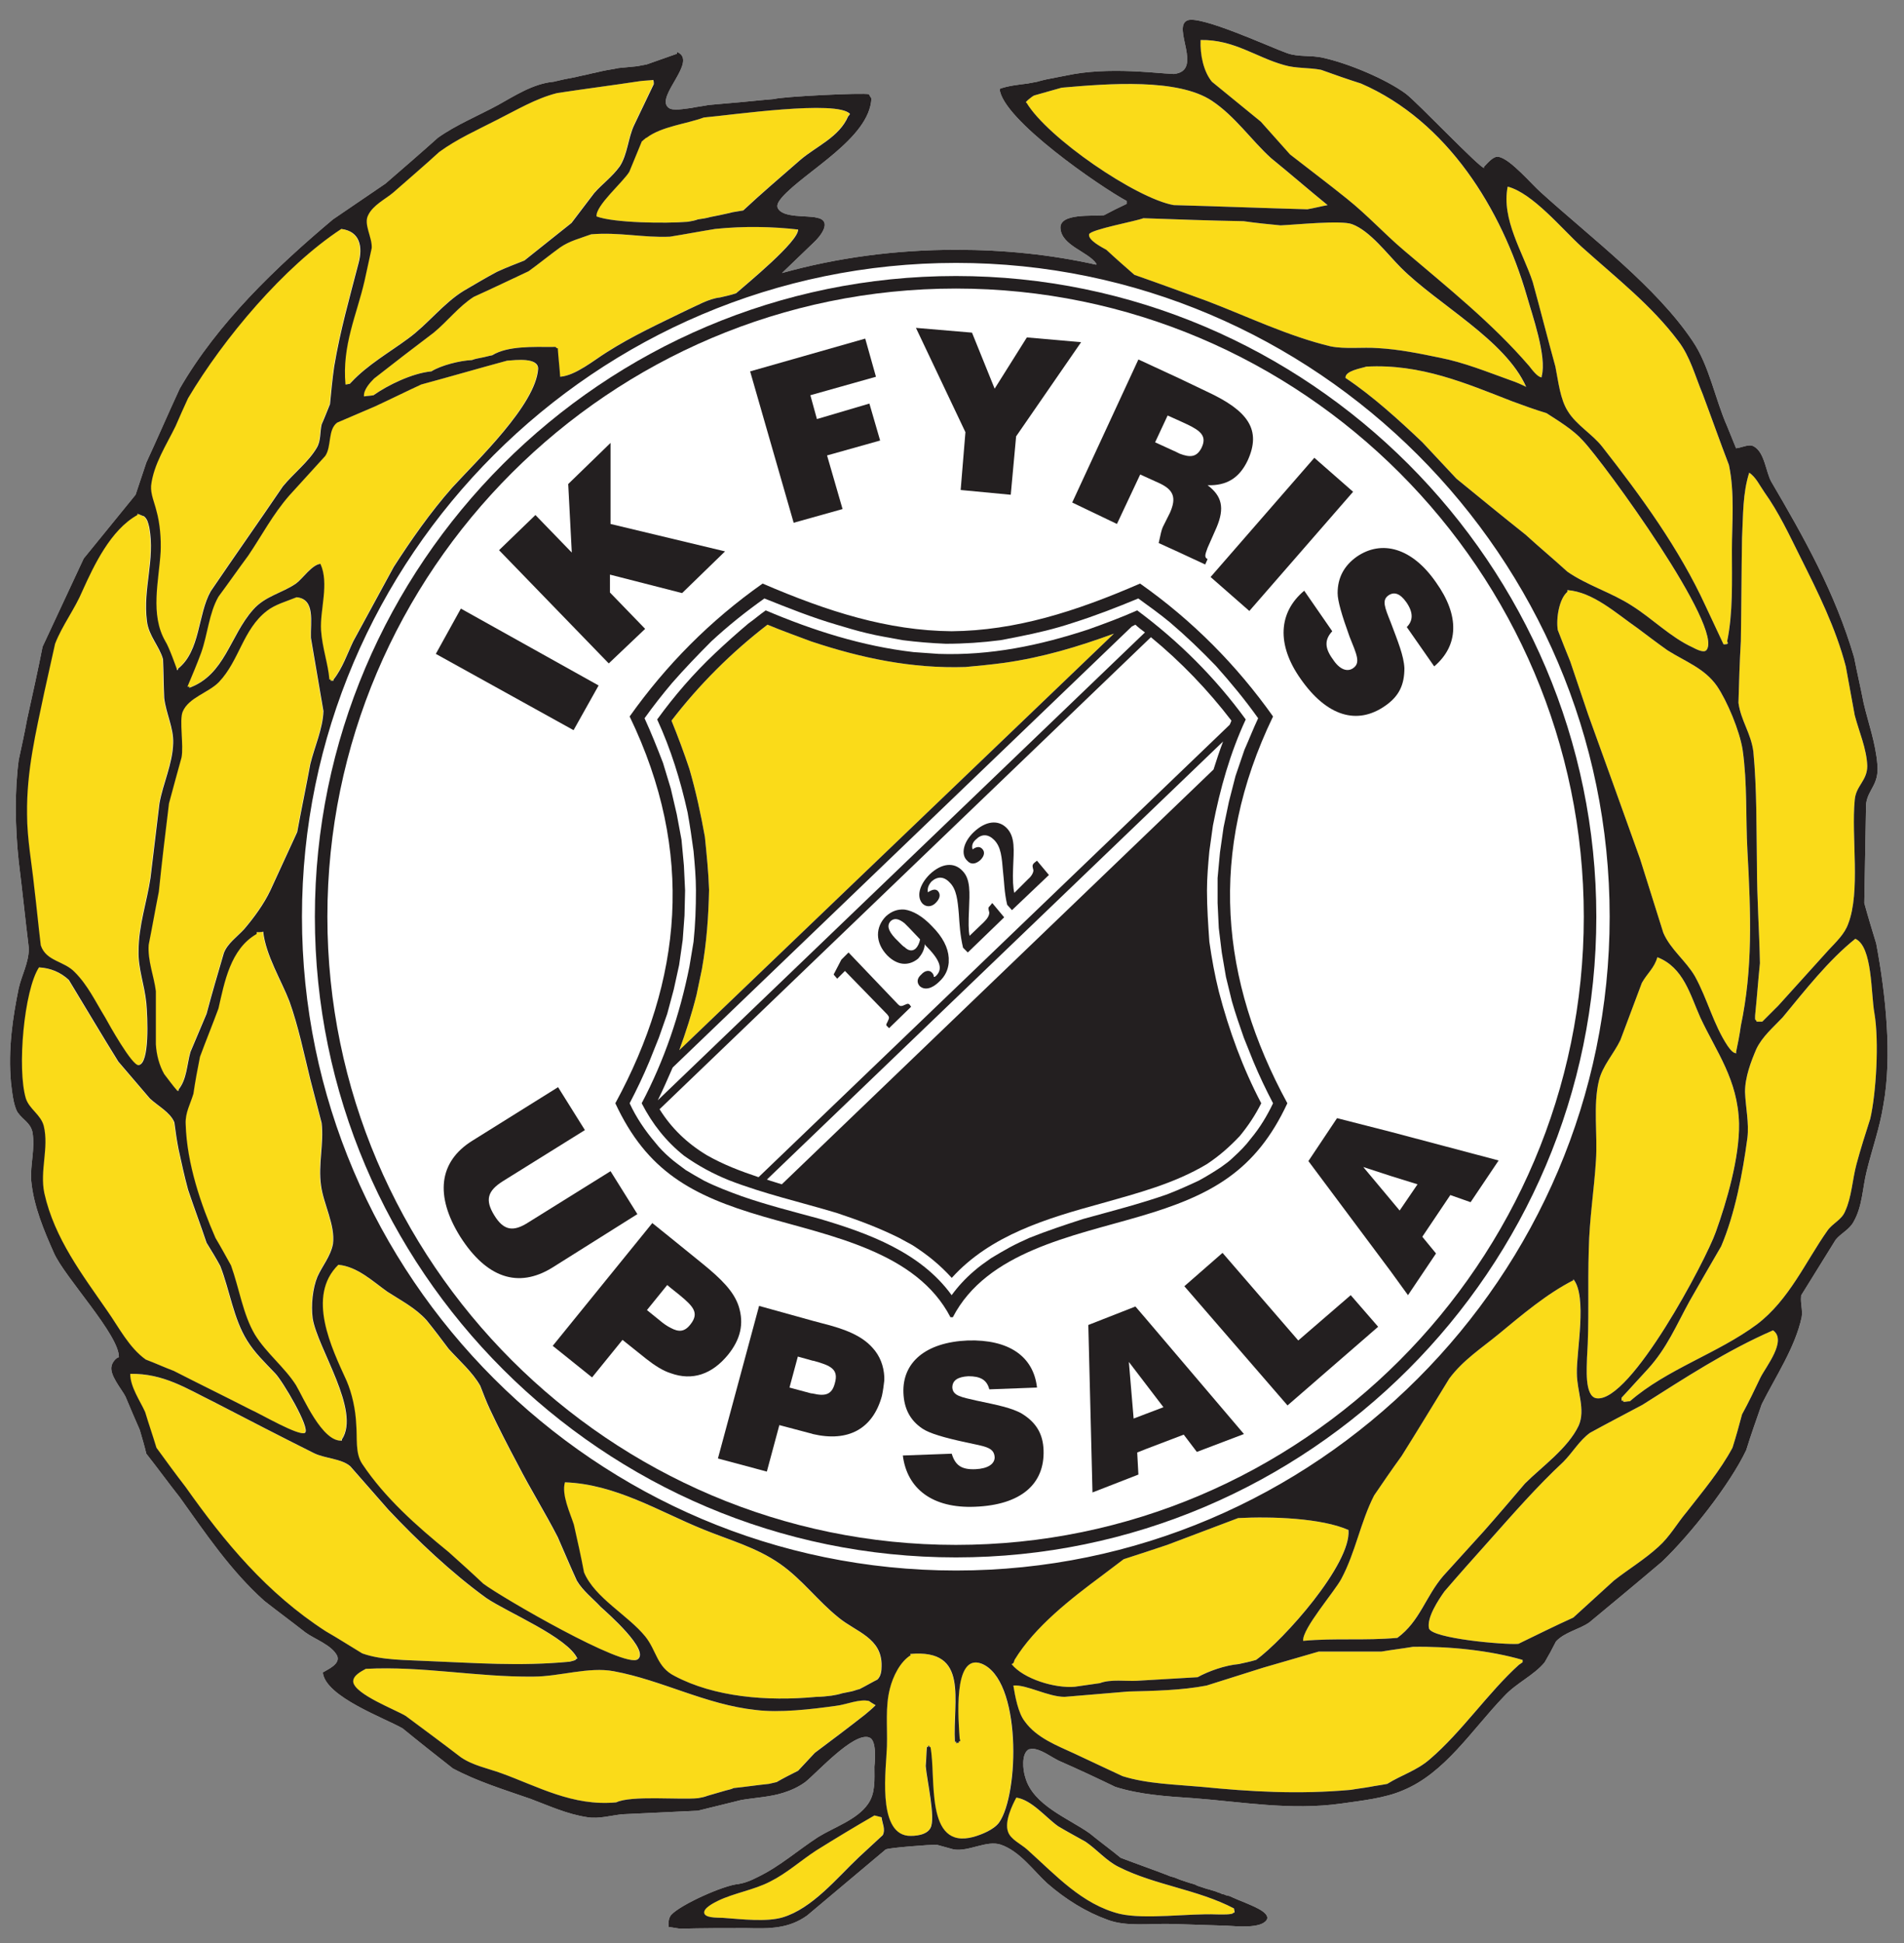 <svg width="548" height="559" xmlns="http://www.w3.org/2000/svg" xmlns:xlink="http://www.w3.org/1999/xlink" overflow="hidden"><rect width="100%" height="100%" fill="#808080" stroke="none"/><defs><clipPath id="clip0"><path d="M275 96 823 96 823 655 275 655Z" fill-rule="evenodd" clip-rule="evenodd"/></clipPath><clipPath id="clip1"><path d="M275 97 823 97 823 655 275 655Z" fill-rule="evenodd" clip-rule="evenodd"/></clipPath><clipPath id="clip2"><path d="M275 97 824 97 824 655 275 655Z" fill-rule="evenodd" clip-rule="evenodd"/></clipPath></defs><g clip-path="url(#clip0)" transform="translate(-275 -96)"><g clip-path="url(#clip1)"><g clip-path="url(#clip2)"><path d="M0 0C1.2-3.942 2.4-7.887 3.428-11.658 3.259-21.261 3.085-30.69 2.916-40.12 2.4-44.405-0.855-45.605-0.345-51.435 0.174-57.779 2.231-63.266 3.599-69.094 4.459-73.553 5.487-77.838 6.344-82.296 11.832-100.986 20.747-116.76 30.176-132.874 31.721-135.619 32.062-141.28 35.149-142.989 36.52-143.849 38.58-142.649 40.291-142.48 41.148-144.534 42.008-146.763 42.865-148.824 46.293-156.537 48.009-166.309 52.808-173.337 63.269-188.942 81.782-202.83 96.359-216.033 99.101-218.432 105.1-225.633 108.53-226.317 110.075-226.662 111.789-224.434 112.818-223.405 112.818-223.234 112.818-223.062 112.644-223.062 113.849-222.891 131.848-241.921 135.279-244.495 141.106-248.777 151.909-253.239 158.939-254.781 162.367-255.638 166.138-254.953 169.397-256.152 173.853-257.695 194.26-267.124 198.031-265.582 202.658-263.696 193.231-251.006 201.973-250.149 205.229-250.32 208.488-250.665 211.747-250.837 217.747-251.179 224.605-251.179 230.606-250.149 232.32-249.808 234.206-249.465 235.922-249.12 237.808-248.777 239.522-248.437 241.236-247.923 242.266-247.749 243.121-247.578 243.98-247.408 246.723-247.066 249.81-246.723 252.039-245.866 251.351-237.12 222.891-217.575 215.518-213.628L215.518-212.773C217.747-211.745 219.806-210.717 222.034-209.517 225.291-209.174 234.894-210.202 234.551-205.744 234.206-200.773 226.662-199.057 224.262-195.629L224.262-195.286C237.293-198.2 250.667-199.573 264.553-199.573 281.872-199.573 298.672-197.34 314.619-192.886 311.534-195.8 308.618-198.714 305.53-201.63 303.645-203.344 299.874-207.974 304.673-208.831 307.247-209.517 314.448-208.657 315.819-211.574 316.333-212.602 315.305-213.802 314.619-214.661 307.932-222.205 289.416-231.635 288.9-243.121 289.073-243.464 289.416-243.807 289.588-244.321 291.128-244.837 314.962-243.635 316.848-242.95 321.133-242.604 325.594-242.093 329.879-241.75 331.936-241.578 333.823-241.405 335.709-241.236 337.423-240.89 339.137-240.721 340.679-240.379 342.565-240.205 346.167-239.35 347.367-240.55 350.966-243.807 338.623-253.922 344.795-256.493L344.795-255.981C347.709-254.953 350.625-253.922 353.539-252.893 354.396-252.722 355.253-252.551 356.284-252.382 357.996-252.21 359.884-252.039 361.598-251.865 363.14-251.52 364.683-251.351 366.225-251.006 366.911-250.837 367.77-250.665 368.456-250.494 369.484-250.32 370.513-249.98 371.541-249.808 372.398-249.637 373.084-249.465 373.769-249.294 375.314-248.949 376.686-248.777 378.057-248.437 378.742-248.266 379.602-248.094 380.285-247.923 386.115-247.408 391.602-243.807 396.23-241.236 401.889-238.15 408.233-235.577 413.549-231.806 418.52-227.345 423.493-223.062 428.637-218.604 433.608-215.175 438.752-211.745 443.725-208.317 459.842-194.769 476.815-178.655 487.787-159.622 491.044-152.595 494.131-145.389 497.39-138.361 498.416-135.276 499.447-132.191 500.476-129.101 505.446-122.931 510.419-116.932 515.392-110.759 519.335-102.358 523.279-93.785 527.221-85.382 528.593-78.354 530.138-71.496 531.68-64.466 532.366-60.693 533.223-56.753 534.08-52.808 535.282-43.893 535.108-33.264 534.08-23.658 533.051-15.428 532.194-7.027 531.166 1.371 531.166 5.49 533.223 9.087 534.08 12.86 535.794 21.263 537.167 30.348 536.308 39.948 535.965 42.693 535.622 46.467 534.423 48.523 532.88 50.752 530.823 51.437 530.138 54.179 529.281 58.981 530.823 63.611 530.48 68.239 529.795 75.612 526.707 82.813 523.965 88.988 520.877 96.016 505.103 112.646 505.277 118.991 506.132 119.164 507.163 120.536 507.334 121.39 508.191 123.961 504.42 128.249 503.392 130.306 502.018 133.56 500.647 136.824 499.276 139.906 498.588 142.308 497.902 144.537 497.39 146.765 494.131 150.881 491.044 155.166 487.787 159.282 480.414 169.568 473.213 180.371 463.441 189.113 459.499 192.201 455.554 195.117 451.612 198.202 449.039 200.087 444.068 201.804 442.523 204.889 441.494 207.289 445.268 208.831 446.639 209.691 445.953 216.716 428.637 222.891 423.664 225.807 418.862 229.749 414.063 233.523 409.261 237.293 402.232 241.067 394.345 243.464 386.972 246.037 381.487 248.096 376.343 250.496 370.513 251.353 367.256 251.867 363.828 250.837 360.569 250.496 353.197 250.153 345.995 249.81 338.794 249.468 334.678 248.437 330.393 247.411 326.279 246.38 322.163 245.694 318.05 245.523 314.276 244.323 312.048 243.638 309.818 242.609 307.932 241.238 304.504 238.493 294.044 226.833 289.588 228.378 287.357 229.064 287.871 234.894 288.045 236.779 288.045 240.552 287.702 244.492 289.93 247.582 293.016 252.036 299.703 254.267 304.161 257.012 309.989 260.783 315.133 265.413 321.478 268.496 322.506 269.012 323.535 269.526 324.563 269.869 325.42 270.214 326.279 270.386 327.134 270.557 331.421 270.9 343.938 276.556 346.509 279.47 347.195 280.329 347.367 281.701 347.195 282.9 346.167 283.072 345.138 283.241 343.938 283.415 337.594 283.241 331.25 283.241 324.906 283.241 318.05 283.415 312.734 283.415 307.418 279.644L284.786 260.611C283.758 260.097 271.926 259.238 270.212 259.238 268.498 259.752 266.955 260.097 265.239 260.611 260.78 261.297 255.81 257.869 251.696 259.238 246.209 261.123 242.266 266.784 238.322 270.386 233.006 275.011 227.178 278.613 221.006 280.844 215.69 282.9 208.831 281.872 202.489 282.043 197.174 282.215 191.858 282.384 186.542 282.555 183.799 282.729 176.77 283.415 175.227 280.844 174.027 278.613 180.198 276.556 181.571 275.871 182.942 275.356 184.487 274.671 186.03 273.985 186.371 273.985 186.542 273.814 186.885 273.814 187.228 273.64 187.57 273.469 188.087 273.469 188.258 273.3 188.601 273.126 188.77 273.126 189.115 272.957 189.458 272.957 189.63 272.785 190.146 272.614 190.829 272.44 191.344 272.269 191.686 272.1 192.032 272.1 192.541 271.928 193.058 271.757 193.572 271.586 194.086 271.414 194.6 271.24 195.286 271.069 195.802 270.729 196.314 270.557 196.831 270.386 197.516 270.214 197.859 270.043 198.202 270.043 198.545 269.869 199.059 269.695 199.573 269.526 200.085 269.353 200.602 269.184 201.29 268.841 201.804 268.667 202.489 268.496 203.175 268.327 203.858 267.984 208.317 266.27 212.776 264.725 217.235 263.011 220.149 260.611 223.234 258.381 226.148 255.981 232.149 251.696 242.438 247.925 244.666 239.867 245.352 237.808 245.866 233.008 243.638 231.806 243.295 231.806 242.952 231.635 242.609 231.635 240.036 231.806 237.462 233.865 235.065 235.065 229.578 237.465 224.091 240.038 218.775 242.609 211.747 244.837 204.03 245.352 196.314 245.863 182.6 246.894 168.369 249.468 153.795 247.411 147.796 246.551 141.28 245.863 136.136 243.638 123.964 238.665 116.246 226.15 106.988 216.547 103.56 212.776 98.415 210.545 95.33 206.772 94.13 204.718 93.1 202.832 92.071 200.773 89.5 198.031 85.384 197.345 82.47 195.286 75.438 189.458 68.413 183.628 61.555 177.798 53.325 169.911 42.008 155.509 37.375 145.739 36.006 141.28 34.466 136.993 32.921 132.534 28.976 124.647 23.318 116.246 21.432 107.502 21.087 105.617 21.775 103.56 21.604 101.672 21.604 101.329 21.604 101.158 21.432 100.986 18.173 95.671 14.917 90.528 11.658 85.215 10.117 83.327 7.718 82.299 6.516 80.071 3.945 75.612 3.945 70.296 2.745 65.494 1.2 59.153-1.028 52.98-2.057 46.467-4.628 32.404-2.74 14.576 0 0" fill="#FFFFFF" transform="matrix(-1.001 -0 -0 1 815.001 367.436)"/><path d="M0 0C-0.343 0-0.857-0.171-1.2-0.171-1.371-0.345-1.543-0.519-1.716-0.69-6.344-5.661-12.688-9.263-18.004-13.205-23.66-17.319-28.119-23.323-33.949-26.922-37.206-28.805-40.294-30.693-43.55-32.407-46.121-33.607-48.866-34.637-51.437-35.663-55.894-39.265-60.524-42.865-64.98-46.467-67.211-49.38-69.268-52.125-71.498-55.039-73.726-57.61-76.64-59.667-78.868-62.754-81.099-66.185-81.27-70.984-82.984-74.583-84.87-78.528-86.755-82.473-88.643-86.417-88.643-86.755-88.643-87.272-88.472-87.617-87.272-87.443-85.898-87.443-84.698-87.272-76.812-86.072-68.753-85.046-60.867-83.846-54.696-82.299-49.038-78.871-43.55-76.128-37.892-73.212-32.064-70.641-26.92-66.868-22.632-62.926-18.176-59.153-13.717-55.21-11.489-53.322-7.887-51.608-6.516-48.695-5.144-46.124-7.715-42.35-7.544-39.265-6.858-36.178-6.173-32.921-5.487-29.833-3.259-20.061 1.028-11.317 0 0" fill="#FADB19" transform="matrix(-1.001 -0 -0 1 374.332 206.614)"/><path d="M0 0C-2.74 3.083-5.656 6.342-8.401 9.427-13.886 13.714-19.373 17.828-24.687 22.113-30.69 26.917-35.49 32.231-41.151 37.032-53.837 47.835-66.523 57.95-77.152 70.294-77.838 71.153-79.554 73.55-80.751 73.55L-80.751 73.21C-82.296 67.549-78.011 55.551-76.469 50.061-69.268 25.203-53.665-0.171-28.803-10.975-25.032-12.174-21.087-13.546-17.314-14.919-13.714-15.607-10.113-15.259-6.687-16.29 1.374-18.518 7.715-23.663 17.319-23.491 17.49-19.204 16.462-14.405 14.06-11.489 9.429-7.715 4.63-3.773 0 0" fill="#FADB19" transform="matrix(-1.001 -0 -0 1 637.842 131.003)"/><path d="M0 0C0.343 0.171 0.514 0.514 0.857 0.683 2.057 3.602 3.257 6.516 4.456 9.429 6.173 12.346 14.231 19.202 13.886 22.287 8.915 24.175-6.001 24.346-12.346 23.832-13.374 23.658-14.402 23.487-15.259 23.146-16.459 22.973-17.659 22.803-18.861 22.461-19.718 22.287-20.575 22.116-21.432 21.947-22.803 21.604-24.003 21.432-25.206 21.087-26.234 20.916-27.262 20.747-28.291 20.575-33.607 15.602-39.263 10.801-44.75 6.001-49.38 2.054-55.894-0.517-58.467-6.516-58.636-6.689-58.81-6.861-58.979-7.201-55.382-11.315-24.86-6.861-16.974-6.173-11.832-4.287-4.802-3.599-0.514-0.345-0.343-0.345-0.171-0.171 0 0" fill="#FADB19" transform="matrix(-1.001 -0 -0 1 460.509 135.973)"/><path d="M0 0C-2.057-0.345-3.942-0.857-5.828-1.2-0.343-5.661 4.971-10.287 10.46-14.745 16.119-19.887 20.747-26.748 27.434-31.205 37.206-37.72 57.096-36.178 70.639-34.978 73.212-34.292 75.955-33.438 78.528-32.747 79.042-32.578 81.613-30.519 80.756-30.693 74.755-20.578 49.209-3.09 38.406-1.2 25.548-0.857 12.86-0.345 0 0" fill="#FADB19" transform="matrix(-1.001 -0 -0 1 651.232 156.206)"/><path d="M0 0C0.514 8.401 3.085 18.002-1.371 25.717-2.402 27.262-4.628 33.604-4.628 33.604L-4.628 33.949-4.971 33.949-4.971 33.604C-11.489 28.462-10.629 18.002-14.402 11.315-21.261 1.202-28.288-8.744-35.149-18.861-38.234-22.632-42.52-25.889-44.922-30.005-46.121-32.062-45.779-34.464-46.293-36.689-47.15-38.577-47.835-40.46-48.695-42.52-49.038-46.121-49.378-49.723-49.892-53.32-51.608-63.609-54.351-73.21-56.924-83.156-58.124-87.615-57.436-92.24-51.951-92.928-35.492-82.125-18.176-61.55-7.887-44.233-6.687-41.665-5.487-38.92-4.287-36.178-1.714-30.862 2.057-25.203 2.742-19.03 2.916-16.628 1.714-14.057 1.2-11.832 0.171-8.23-0.171-3.602 0 0" fill="#FADB19" transform="matrix(-1.001 -0 -0 1 321.116 254.791)"/><path d="M0 0C4.285 0.688 8.744 1.543 13.029 2.231 20.744 2.571 27.603 0.859 35.661 1.543 38.92 2.742 41.834 3.428 44.579 5.313 47.664 7.546 50.578 9.946 53.663 12.172 58.807 14.576 64.123 17.147 69.437 19.547 73.724 22.292 76.981 26.574 80.925 29.833 86.584 34.118 92.414 38.58 98.073 43.034 99.272 44.233 101.158 46.293 100.984 48.178 99.958 48.007 99.099 48.007 98.244 47.838 94.128 44.924 87.098 41.493 81.611 40.979 78.868 39.263 73.553 37.892 69.953 37.723 69.096 37.38 68.068 37.208 67.211 37.037 66.18 36.863 65.152 36.518 64.123 36.349 59.667 33.604 52.294 33.949 46.807 33.949 46.293 33.949 45.779 33.776 45.607 34.29L45.264 34.29C45.093 37.037 44.75 39.779 44.579 42.522 40.12 42.179 34.804 37.723 31.205 35.49 23.66 30.693 16.116 27.262 8.058 23.32 5.313 22.12 1.885 20.061-1.374 19.718-2.916 19.375-4.459 19.03-6.001 18.516-8.918 15.947-24.003 3.602-23.834 0.171-16.462-0.683-8.23-0.855 0 0" fill="#FADB19" transform="matrix(-1.001 -0 -0 1 480.765 161.862)"/><path d="M0 0C-6.861 2.402-13.888 4.973-20.918 7.544-32.578 12.001-44.236 17.662-56.41 20.575-60.695 21.432-65.494 20.747-70.127 21.087-76.128 21.432-81.956 22.632-87.784 23.834-94.816 25.206-101.501 27.948-108.19 30.348-109.73 30.859-111.275 31.55-112.646 32.233-106.645 18.69-87.272 8.575-76.64-2.057-72.698-6.001-67.725-12.686-62.583-14.574-59.495-15.774-46.293-14.405-42.008-14.231-38.408-14.574-34.978-14.917-31.376-15.431-21.775-15.605-12.174-15.945-2.573-16.288-0.514-15.431 12.686-13.031 13.029-11.658 13.372-9.944 9.258-7.887 8.058-7.201 5.485-4.802 2.742-2.4 0 0" fill="#FADB19" transform="matrix(-1.001 -0 -0 1 601.447 175.065)"/><path d="M0 0C-0.857 4.285-1.371 9.429-3.599 12.86-6.001 16.802-10.803 19.544-13.546 23.146-24.691 37.375-35.663 52.463-43.208 68.922-44.922 72.524-46.636 76.297-48.349 79.897-48.695 79.897-49.206 79.897-49.552 79.725-49.552 79.554-49.552 79.209-49.38 79.037-51.097 70.81-50.752 61.724-50.752 52.808-50.752 45.09-51.608 36.349-49.892 28.291-47.324 21.604-44.922 14.743-42.35 7.887-40.122 2.571-38.749-2.919-35.321-7.373-27.603-17.659-17.659-25.375-7.544-34.466-1.885-39.608 6.516-49.895 13.717-51.78 15.602-42.35 9.258-32.747 6.516-24.349 4.285-16.288 2.228-8.061 0 0" fill="#FADB19" transform="matrix(-1.001 -0 -0 1 722.643 201.469)"/><path d="M0 0 0-0.343C-2.573-3.602-3.945-7.715-5.659-11.317-9.603-18.516-13.374-25.546-17.316-32.75-22.289-40.465-27.777-48.352-34.121-55.553-41.32-63.438-58.124-79.385-58.81-89.669-58.981-93.097-52.294-92.24-49.892-92.071-41.663-89.841-33.433-87.439-25.203-85.21-20.747-83.156-16.29-80.925-11.832-78.868-8.23-77.323-4.63-75.781-1.031-74.241 1.714-72.181 0.514-67.38 2.4-64.637 5.828-60.864 9.258-57.093 12.686-53.32 17.488-47.838 20.573-41.834 24.518-36.004 27.431-32.059 30.176-28.119 33.09-24.172 35.832-19.375 36.175-13.372 38.063-8.058 39.263-4.802 40.634-1.54 42.005 1.716L41.491 1.716 41.491 2.057C31.205-1.714 29.833-12.857 23.146-20.401 19.716-24.346 14.745-25.206 10.801-27.946 8.915-29.317 6.17-33.433 3.771-33.604 1.2-27.946 3.942-20.401 3.599-14.572 3.257-9.427 1.543-4.802 1.2-0.343 0.686-0.343 0.857-0.514 0.857-6.6735e-15Z" fill="#FADB19" transform="matrix(-1.001 -0 -0 1 370.899 291.824)"/><path d="M0 0C-6.001 3.771-11.146 9.084-17.49 12.003-18.176 12.346-20.575 13.717-21.432 12.857-26.92 6.858 7.887-40.977 14.057-47.492 16.802-50.58 21.087-53.151 24.515-55.382 27.946-56.408 31.202-57.61 34.461-58.81 47.664-63.952 60.693-69.608 76.297-68.753 77.84-68.239 82.47-67.554 82.296-65.499 74.581-60.355 67.037-53.494 60.179-46.978 56.922-43.55 53.665-39.948 50.404-36.523 43.893-31.205 37.206-25.717 30.517-20.404 26.574-16.802 22.461-13.374 18.516-9.772 12.857-5.83 5.828-3.773 0 0" fill="#FADB19" transform="matrix(-1.001 -0 -0 1 744.616 270.223)"/><path d="M0 0C-1.543 4.628-6.687 4.454-9.775 7.715-13.546 11.486-15.774 16.288-18.518 20.747-19.544 22.632-26.234 34.633-28.119 34.461-31.376 34.118-30.69 20.575-30.348 16.631-29.833 11.315-27.948 6.687-28.119 1.54-28.119-5.661-30.519-12.517-31.547-19.378-32.407-26.577-33.264-33.778-34.121-40.808-35.149-46.636-37.892-52.125-38.063-58.124-38.234-62.581-36.006-66.697-35.492-71.158-35.318-74.929-35.318-78.526-35.149-82.299-34.121-86.07-31.033-88.986-30.519-93.271-29.319-102.705-32.921-110.932-31.205-120.191-30.862-121.562-30.69-122.59-29.662-123.445-28.976-123.619-28.462-123.964-27.774-124.138L-27.774-123.79C-20.061-119.505-15.259-109.218-12.003-102.017-9.775-96.701-6.173-92.071-4.116-86.755-3.088-82.127-2.059-77.5-1.028-72.867 1.371-61.381 4.114-50.237 3.942-37.72 3.942-30.693 2.571-23.489 1.885-16.805 1.2-11.146 0.686-5.661 0 0" fill="#FADB19" transform="matrix(-1.001 -0 -0 1 286.611 367.952)"/><path d="M0 0C-1.543-5.828-3.259-11.658-4.973-17.49-6.001-20.233-8.746-22.116-10.803-24.349-13.717-27.777-16.462-31.55-18.347-35.49-20.918-41.148-23.491-46.638-26.062-52.292-27.262-58.807-28.634-65.323-29.833-71.841-31.036-76.814-33.433-81.956-33.607-87.1-32.404-94.128-31.205-101.158-30.005-108.188-29.833-112.644-31.378-119.331-25.889-119.848-22.975-118.648-19.718-117.789-17.316-115.905-10.46-110.587-9.429-101.672-3.602-95.499-0.688-92.414 5.142-91.043 6.856-86.929 7.887-84.529 6.513-77.154 7.199-73.724 8.401-69.441 9.601-64.98 10.801-60.524 11.829-52.123 12.857-43.548 13.714-35.149 14.743-30.005 15.602-25.034 16.631-19.887 16.974-15.262 15.088-10.801 14.572-6.513L14.572 8.744C14.4 11.832 13.543 14.917 12.172 17.316 10.972 18.859 9.772 20.575 8.401 22.118 7.887 22.118 8.058 22.287 8.058 21.773 5.656 18.859 5.656 14.574 4.628 10.972 3.085 7.373 1.543 3.599 0 0" fill="#FADB19" transform="matrix(-1.001 -0 -0 1 334.334 387.668)"/><path d="M0 0C0 9.772-0.69 19.03-0.859 28.293-0.345 33.264 0 38.237 0.514 43.208 0.514 43.722 0.683 44.752 0.171 44.752 0.171 44.922 0.171 45.093 3.30371e-17 45.093L-1.545 45.093C-3.088 43.553-4.63 42.008-6.173 40.463-10.975 35.147-15.776 29.833-20.578 24.52-22.806 22.12-25.206 19.887-26.234 16.976-29.833 7.715-27.093-8.058-28.122-18.69-28.462-22.803-31.721-24.172-31.721-28.46-31.547-33.433-29.319-38.404-28.122-43.036-27.262-47.661-26.405-52.463-25.548-57.093-22.634-68.239-17.488-78.526-12.517-88.469-9.26-94.985-6.344-101.329-2.059-107.331-0.859-109.045 0.343-111.616 2.228-112.815 4.114-106.814 3.945-100.817 4.285-93.957 4.456-84.01 4.456-74.241 4.628-64.297 4.971-58.467 5.144-52.635 5.313-46.636 4.628-41.493 1.714-37.892 1.028-32.576 0-21.773 0.171-10.46 0 0" fill="#FADB19" transform="matrix(-1.001 -0 -0 1 780.666 344.804)"/><path d="M0 0C2.914-2.057 5.83-4.287 8.572-6.344 14.745-10.632 21.432-16.805 28.805-17.316L28.805-16.805C31.205-14.743 32.062-9.087 31.547-5.828 30.348-2.745 29.145 0.345 27.948 3.257 26.232 8.401 24.518 13.372 22.801 18.516 17.831 32.233 12.857 46.121 7.887 60.01 5.659 67.039 3.43 74.238 1.2 81.27-0.857 86.07-5.316 89.324-7.887 93.785-11.489 100.301-13.2 107.673-17.316 113.846-17.831 114.53-18.861 116.075-19.887 115.903-19.718 115.903-19.718 115.732-19.718 115.56-20.233 113.161-20.744 110.587-21.09 108.016-24.518 91.728-24.003 76.128-22.975 57.608-22.463 48.178-22.975 38.237-21.604 28.631-20.744 23.149-17.145 14.574-14.229 10.287-10.629 5.142-5.144 3.257 0 0" fill="#FADB19" transform="matrix(-1.001 -0 -0 1 754.917 283.081)"/><path d="M0 0C-2.4 6.687-3.428 14.06-6.858 19.887-10.117 25.203-15.431 29.317-18.69 34.464-20.747 37.892-26.234 50.923-31.89 50.409L-31.89 50.063C-37.377 41.834-24.86 23.832-23.489 15.259-22.975 11.489-23.489 6.516-24.86 3.257-26.234 0.171-28.634-2.571-29.319-6.173-30.005-11.658-26.577-17.659-25.889-22.975-25.034-29.148-26.746-34.978-26.06-40.979-25.034-45.093-23.832-49.378-22.803-53.496-20.918-61.209-19.375-68.756-16.805-75.955-14.574-81.782-9.944-89.326-9.26-96.016-8.744-95.844-8.058-95.844-7.373-95.844L-7.373-95.33C0.171-91.043 1.885-81.442 3.602-73.898 5.313-69.268 7.199-64.637 8.915-60.01 9.601-56.579 10.287-52.98 10.801-49.378 11.658-46.464 13.2-43.893 13.031-40.634 12.688-29.148 8.572-17.316 4.459-7.887 2.914-5.316 1.543-2.742 0 0" fill="#FADB19" transform="matrix(-1.001 -0 -0 1 341.372 460.022)"/><path d="M0 0C-2.742 1.031-5.313 2.231-8.058 3.259-15.431 7.032-22.803 10.632-30.176 14.405-33.261 15.776-44.065 22.12-45.779 21.087-47.492 19.887-39.263 6.001-37.206 3.942-34.118 0.688-31.376-1.885-29.148-5.485-25.203-11.829-24.175-19.887-21.432-26.917-20.233-29.145-18.859-31.378-17.488-33.604-15.774-38.746-13.888-43.719-12.172-48.864-11.143-52.635-10.287-56.581-9.429-60.524-8.915-63.095-8.572-65.666-8.23-68.237-7.03-71.153-3.599-72.867-1.2-75.095 1.885-78.697 4.802-82.125 7.887-85.729 12.688-93.442 17.316-101.327 22.118-109.216 24.518-111.442 27.431-112.642 30.69-112.815 34.975-106.297 37.035-83.668 34.464-75.095 33.433-72.01 30.176-70.47 29.319-67.208 27.774-60.864 30.519-54.351 29.148-47.838 26.234-34.804 18.176-24.349 10.972-13.888 7.715-9.258 4.802-3.428 0 0" fill="#FADB19" transform="matrix(-1.001 -0 -0 1 316.825 487.111)"/><path d="M0 0C7.713 6.173 14.402 14.748 20.916 22.634 23.658 25.546 26.746 28.119 28.462 31.719 30.005 35.318 31.716 39.779 31.716 44.065 31.545 48.523 30.517 52.98 31.031 57.267 32.404 67.556 34.633 79.211 38.575 88.469 41.66 93.785 44.748 99.103 47.664 104.245 51.435 111.101 54.177 117.789 59.664 123.79 62.238 126.532 64.637 129.28 67.208 132.02L67.208 132.877 66.697 132.877 66.697 133.222C66.009 133.222 65.492 133.05 64.809 133.05 54.177 123.79 39.606 119.334 28.291 110.93 19.03 103.903 14.231 92.759 8.058 84.015 6.513 81.782 3.942 80.925 2.914 78.354 1.028 74.241 0.855 69.27-0.345 64.811-1.543 60.355-2.916 56.067-4.287 51.78-6.001 44.407-6.858 29.493-5.487 21.43-4.459 15.776-4.971 2.231 0 0" fill="#FADB19" transform="matrix(-1.001 -0 -0 1 808.991 366.064)"/><path d="M0 0C-9.772 1.371-31.545-39.948-34.29-47.835-37.375-56.408-41.148-69.268-40.974-79.04-40.634-91.728-34.461-99.615-29.831-109.556-26.917-116.075-25.032-123.959-17.488-126.878-16.631-123.788-14.572-122.247-13.031-119.505-10.972-114.018-8.918-108.53-6.858-103.046-4.973-99.101-1.714-95.671-0.686-91.386 1.031-84.356-0.343-75.783 0.171-68.408 0.688-60.01 2.057-51.608 2.231-42.865 2.573-32.233 2.057-21.947 2.742-11.655 2.742-9.258 3.599-0.514 0 0" fill="#FADB19" transform="matrix(-1.001 -0 -0 1 734.49 498.256)"/><path d="M0 0C-6.516 9.772-15.605 17.831-24.86 25.375-28.291 28.46-31.547 31.376-34.806 34.461-39.777 38.234-75.441 58.979-79.211 56.236-82.813 53.665-70.47 42.862-68.584 41.148-66.354 38.749-63.438 36.518-61.726 33.604-59.838 29.491-58.124 25.375-56.239 21.087-52.637 14.057-48.352 7.201-44.75 0.171-42.008-4.973-39.091-10.632-36.692-15.774-35.663-18.004-34.806-20.233-33.949-22.463-31.721-26.405-27.948-29.662-24.86-33.09-22.803-35.835-20.747-38.577-18.516-41.322-15.259-44.922-11.146-46.978-7.201-49.549-3.088-52.465 1.371-56.753 6.856-57.267 16.116-48.178 8.744-33.264 4.459-23.834 2.914-20.233 1.885-15.602 1.714-11.317 1.371-7.373 2.057-3.088 0 0" fill="#FADB19" transform="matrix(-1.001 -0 -0 1 379.139 517.117)"/><path d="M0 0C-13.203 0.514-26.062 1.54-40.465 0.171-40.977 0-42.35-0.169-42.35-0.686L-42.693-0.686C-39.951-6.858-22.461-14.057-16.462-18.173-6.516-25.375 3.428-34.804 11.658-43.55 15.259-47.664 19.03-51.949 22.632-56.065 25.203-58.293 30.005-58.293 33.09-59.838 42.691-64.635 52.292-69.608 61.895-74.581 69.61-78.352 76.297-82.813 85.898-82.642 85.898-78.868 82.982-74.752 81.611-71.665 80.582-68.239 79.383-64.809 78.354-61.381 75.612-57.608 72.867-53.837 69.953-50.063 58.807-34.287 46.636-19.544 29.66-8.575 26.06-6.513 22.632-4.285 19.202-2.231 13.543-0.169 6.17-0.343 0 0" fill="#FADB19" transform="matrix(-1.001 -0 -0 1 398.365 573.867)"/><path d="M0 0C-3.942-4.287-7.713-8.572-11.658-12.86-15.602-17.314-19.542-21.947-23.487-26.577-28.286-31.376-35.83-36.692-38.92-43.208-40.974-47.835-38.404-53.151-38.404-58.295-38.234-64.468-41.489-80.411-37.375-85.382L-37.375-85.041C-29.66-81.099-22.632-75.098-15.771-69.439-10.97-65.497-5.656-62.066-1.714-56.753 2.916-49.209 7.375-41.836 12.003-34.466 14.745-30.693 17.319-26.922 19.89-23.149 23.832-15.431 25.203-6.858 29.319 0.855 31.207 4.456 40.636 15.259 40.291 18.688 30.864 17.831 22.806 18.688 13.203 17.831 6.689 13.031 5.147 6.001 0 0" fill="#FADB19" transform="matrix(-1.001 -0 -0 1 690.373 549.35)"/><path d="M0 0C13.374 5.828 25.375 13.714 37.549 21.43 42.693 24.175 47.666 26.746 52.637 29.488 55.722 31.719 57.61 35.147 60.352 37.892 67.896 44.919 74.755 52.808 81.782 60.695 86.07 65.494 90.357 70.294 94.471 75.095 96.187 77.497 99.615 82.639 98.93 85.727 98.244 88.641 77.154 90.526 73.212 90.183 67.896 87.612 62.754 85.041 57.436 82.639 53.494 79.037 49.721 75.612 45.776 72.01 41.663 68.753 37.035 66.009 32.919 62.238 29.662 59.322 27.605 55.551 24.86 52.292 20.061 46.121 15.257 40.463 11.66 33.776 10.629 30.519 9.775 27.429 8.918 24.175 7.03 20.744 5.313 17.145 3.599 13.541 2.059 10.46-4.114 2.916 0 0" fill="#FADB19" transform="matrix(-1.001 -0 -0 1 785.303 478.711)"/><path d="M0 0C-11.315 5.999-26.403 7.373-40.808 5.999-42.177 5.999-43.722 5.828-45.093 5.656-46.121 5.487-47.152 5.313-48.178 4.971-49.038 4.799-49.892 4.628-50.752 4.456-51.608 4.287-52.294 3.942-53.151 3.771-54.865 2.916-56.581 1.885-58.295 1.028-59.324 3.96446e-16-59.495-1.371-59.495-2.916-59.667-10.972-52.123-12.688-47.152-16.805-41.151-21.604-36.692-27.777-30.348-32.233-23.489-37.035-15.774-39.091-8.23-42.179 4.459-47.321 16.974-55.208 31.547-55.724 32.576-52.123 30.005-46.809 28.974-43.548 27.946-38.92 26.917-34.464 26.06-29.831 22.975-22.461 13.372-17.49 8.401-11.317 5.144-7.199 5.144-2.573 0 0" fill="#FADB19" transform="matrix(-1.001 -0 -0 1 469.092 578.154)"/><path d="M0 0C6.858 2.571 13.546 5.142 20.401 7.715 24.518 9.087 28.634 10.46 32.919 11.832 35.147 13.543 37.206 15.088 39.263 16.631 48.009 23.149 58.465 31.205 64.295 40.808 64.466 41.32 64.466 41.834 65.152 42.008 61.724 46.293 52.637 49.035 46.978 48.523 44.579 48.178 42.177 47.835 39.777 47.492 36.692 46.293 32.233 46.978 29.145 46.807 23.318 46.464 17.488 46.121 11.66 45.779 8.575 44.065 3.771 42.348-0.171 42.008-1.714 41.663-3.43 41.32-5.144 40.808-13.029 35.147-32.578 13.203-31.719 3.428-24.003 0-9.603-0.514 0 0" fill="#FADB19" transform="matrix(-1.001 -0 -0 1 631.317 532.718)"/><path d="M0 0C2.742-0.686 6.516 1.028 9.429 1.369 16.802 2.4 25.72 3.428 32.578 2.569 46.978 1.028 59.495-6.001 73.384-8.575 80.585-9.948 88.986-7.03 96.53-7.03 112.818-6.858 128.42-10.117 144.708-9.26 145.908-8.575 148.479-7.375 148.307-5.487 147.793-1.888 135.964 2.569 133.219 4.285 127.906 8.23 122.59 12.172 117.446 16.116 114.018 18.516 109.559 19.373 105.788 20.744 95.328 24.518 85.213 30.345 72.696 29.145 68.411 27.089 54.522 28.46 49.206 27.943 48.178 27.774 47.321 27.603 46.464 27.26 44.75 26.743 42.862 26.232 41.148 25.717 40.465 25.544 39.608 25.372 38.92 25.032 35.49 24.689 32.235 24.172 28.805 23.832 28.119 23.658 27.262 23.489 26.577 23.318 24.518 22.118 22.461 21.087 20.401 20.059 18.859 18.345 17.147 16.628 15.602 14.917 10.803 11.315 6.001 7.713 1.2 3.94 0.171 3.085-0.857 2.228-1.885 1.2-1.371 0.857-0.686 0.514 0 0" fill="#FADB19" transform="matrix(-1.001 -0 -0 1 525.056 585.356)"/><path d="M0 0C8.23-2.916 6.516 16.631 6.173 21.604 6.001 22.118 5.83 22.461 6.516 22.461 6.516 22.632 6.344 22.632 6.344 22.803 6.687 22.803 6.858 22.803 7.199 22.975L7.199 22.461C7.373 22.461 7.544 22.461 7.544 22.632 8.23 10.632 3.257-4.285 20.404-2.742 20.404-2.742 20.404-2.571 20.233-2.4 23.318-0.514 25.375 3.773 26.232 7.199 27.605 12.517 26.92 18.004 27.091 23.832 27.262 29.831 30.005 48.523 21.087 49.552 19.033 49.723 15.602 49.38 14.574 47.321 13.031 44.579 15.602 33.604 15.945 29.491 15.774 27.777 15.774 25.891 15.602 24.003 15.088 24.003 15.259 24.175 15.259 23.658L14.917 23.658 14.917 24.003 14.574 24.003C12.86 32.75 16.288 53.665 2.228 49.895-0.171 49.209-3.599 47.838-5.144 45.779-10.972 37.546-11.66 4.459 0 0" fill="#FADB19" transform="matrix(-1.001 -0 -0 1 557.329 574.553)"/><path d="M0 0 18.004 0C23.318 1.54 28.634 3.083 33.947 4.625 39.437 6.344 44.75 8.056 50.235 9.77 57.267 11.143 65.494 11.315 72.698 11.484 78.7 11.998 84.87 12.515 91.043 13.027 95.842 13.027 102.017 9.427 105.788 9.77 105.274 12.855 104.417 17.659 102.529 20.059 99.101 24.858 93.1 27.086 88.298 29.317 83.499 31.547 78.868 33.776 74.412 35.83 67.385 38.061 59.153 38.232 51.611 38.92 37.72 40.291 24.003 41.146 8.746 39.775 6.861 39.432 5.144 39.261 3.259 38.92 1.545 38.575 6.87172e-15 38.404-1.714 38.061-5.83 35.487-10.117 34.287-13.888 31.031-23.146 23.144-30.69 11.827-39.606 3.771-39.946 3.599-40.291 3.254-40.636 3.083L-40.636 2.4C-31.202-0.345-19.544-1.543-9.084-1.371-5.999-0.857-3.085-0.517 0 0" fill="#FADB19" transform="matrix(-1.001 -0 -0 1 672.518 571.126)"/><path d="M0 0C-0.688 2.231-3.773 3.602-5.487 5.142-13.888 12.686-21.261 20.916-32.062 23.66-39.437 25.375-51.951 23.489-60.01 23.834-60.869 23.834-64.811 24.003-64.811 23.318L-65.152 23.318C-65.152 22.803-64.983 22.463-64.983 22.118-54.522 16.631-42.179 15.431-31.721 10.115-28.291 8.401-25.546 5.142-22.289 2.914-19.547 1.371-16.974 0-14.402-1.543-10.803-4.116-6.858-9.087-2.4-9.772-1.2-7.544 1.028-2.916 0 0" fill="#FADB19" transform="matrix(-1.001 -0 -0 1 565.054 622.903)"/><path d="M0 0C5.656 3.259 11.315 6.689 16.802 10.115 21.259 13.034 25.203 16.631 30.005 19.033 34.633 21.432 40.291 22.289 44.922 24.52 45.95 25.034 49.549 26.748 48.864 28.293 48.178 29.664 44.405 29.319 43.036 29.493 38.234 29.833 31.033 30.693 26.403 29.319 17.831 26.748 10.801 18.004 4.459 12.005 2.228 9.946-0.171 7.715-2.4 5.661-3.259 3.945-2.231 2.231-2.059 0.517-1.374 0.345-0.686 0.171 0 0" fill="#FADB19" transform="matrix(-1.001 -0 -0 1 526.601 618.273)"/><path d="M0 0C3.771 0.517 7.373 0.857 11.143 1.202 26.574 1.716 41.148-1.369 55.548-6.173 59.664-7.713 63.952-9.256 68.068-10.97 78.354-3.083 87.784 6.344 95.671 16.631 93.785 21.263 92.069 25.893 90.526 30.519 88.641 37.037 87.269 43.381 86.07 50.066 85.553 55.208 85.041 60.181 84.868 65.325 85.041 73.043 85.553 80.413 86.927 88.131L88.469 95.502C89.843 100.989 91.555 106.302 93.44 111.447L-31.547-8.399C-21.261-4.625-10.975-1.54 0 0" fill="#FADB19" transform="matrix(-1.001 -0 -0 1 564.024 286.68)"/><path d="M0 0C1.371 4.287 2.745 8.575 3.945 13.031 5.144 17.49 5.316 22.461 7.201 26.574 8.23 29.145 10.803 30.005 12.346 32.235 18.518 40.979 23.318 52.123 32.578 59.15 43.893 67.554 58.465 72.01 69.096 81.27 69.782 81.27 70.296 81.442 70.984 81.442L70.984 81.097 71.498 81.097 71.498 80.24C68.925 77.5 66.525 74.752 63.954 72.01 58.465 66.011 55.724 59.322 51.951 52.465 49.035 47.324 45.95 42.008 42.862 36.689 38.922 27.431 36.692 15.776 35.318 5.487 34.806 1.2 35.832-3.257 36.006-7.715 36.006-12.001 34.292-16.462 32.75-20.061 31.033-23.66 27.948-26.234 25.203-29.145 18.69-37.032 12.003-45.607 4.287-51.78-0.683-49.549-0.169-36.004-1.2-30.35-2.571-22.287-1.714-7.373 0 0M31.547 74.41C33.261 78.014 34.978 81.611 36.863 85.044 37.723 88.298 38.577 91.388 39.608 94.642 43.205 101.329 48.009 106.988 52.808 113.158 55.551 116.417 57.61 120.188 60.864 123.104 64.98 126.875 69.61 129.62 73.724 132.877 77.669 136.478 81.439 139.906 85.384 143.506 90.702 145.908 95.842 148.479 101.16 151.05 105.1 151.395 126.19 149.51 126.878 146.593 127.563 143.506 124.135 138.364 122.419 135.962 118.305 131.163 114.018 126.361 109.73 121.562 102.703 113.675 95.842 105.788 88.298 98.758 85.558 96.013 83.668 92.588 80.585 90.355 75.614 87.615 70.639 85.044 65.497 82.296 53.32 74.581 41.322 66.697 27.948 60.867 23.834 63.783 30.005 71.327 31.547 74.41M99.956 156.366C100.301 156.537 100.646 156.88 100.986 157.054 109.904 165.107 117.446 176.424 126.704 184.314 130.477 187.57 134.762 188.77 138.878 191.344 140.592 191.686 142.137 191.858 143.851 192.201 145.736 192.543 147.453 192.715 149.338 193.058 164.595 194.429 178.312 193.572 192.203 192.201 199.745 191.513 207.977 191.344 215.004 189.111 219.461 187.056 224.091 184.83 228.89 182.6 233.694 180.369 239.693 178.141 243.121 173.339 245.009 170.942 245.866 166.138 246.38 163.053 242.609 162.71 236.434 166.307 231.635 166.307 225.462 165.798 219.292 165.281 213.29 164.767 206.086 164.598 197.859 164.424 190.827 163.053 185.342 161.336 180.029 159.627 174.539 157.908 169.226 156.366 163.91 154.823 158.596 153.283L140.592 153.283C137.507 152.766 134.593 152.424 131.508 151.912 121.048 151.738 109.39 152.938 99.956 155.68ZM233.523 203.515C230.949 205.06 228.378 206.432 225.636 207.972 222.377 210.202 219.634 213.461 216.204 215.175 205.746 220.491 193.403 221.691 182.942 227.178 182.942 227.521 182.771 227.864 182.771 228.378L183.114 228.378C183.114 229.064 187.056 228.892 187.916 228.892 195.971 228.55 208.488 230.435 215.861 228.721 226.662 225.976 234.037 217.747 242.435 210.202 244.152 208.66 247.237 207.289 247.925 205.06 248.953 202.144 246.723 197.516 245.523 195.286 241.067 195.971 237.122 200.944 233.523 203.515M250.496 202.489C252.039 204.546 255.467 205.917 257.866 206.603 271.928 210.374 268.498 189.458 270.212 180.712L270.555 180.712 270.555 180.369 270.898 180.369C270.898 180.883 270.729 180.712 271.24 180.712 271.412 182.6 271.412 184.485 271.583 186.199 271.24 190.313 268.669 201.287 270.212 204.03 271.24 206.089 274.671 206.432 276.728 206.263 285.643 205.232 282.9 186.54 282.729 180.54 282.558 174.715 283.243 169.226 281.87 163.91 281.013 160.482 278.956 156.194 275.871 154.309 276.042 154.138 276.042 153.966 276.042 153.966 258.895 152.424 263.868 167.34 263.185 179.341 263.185 179.169 263.011 179.169 262.839 179.169L262.839 179.683C262.497 179.512 262.325 179.512 261.982 179.512 261.982 179.341 262.154 179.341 262.154 179.169 261.468 179.169 261.64 178.826 261.811 178.312 262.154 173.339 263.868 153.795 255.638 156.709 243.978 161.167 244.666 194.257 250.496 202.489M283.929 206.089C286.157 208.146 288.557 210.374 290.787 212.433 297.129 218.432 304.161 227.178 312.734 229.749 317.362 231.121 324.563 230.264 329.365 229.921 330.736 229.749 334.507 230.092 335.195 228.721 335.88 227.178 332.278 225.462 331.25 224.948 326.62 222.72 320.964 221.86 316.333 219.461 311.532 217.061 307.589 213.461 303.131 210.543 297.646 207.117 291.987 203.689 286.329 200.428 285.643 200.602 284.957 200.773 284.272 200.944 284.1 202.658 283.072 204.375 283.929 206.089M289.071 171.451C293.873 175.225 298.674 178.826 303.473 182.428 305.018 184.142 306.732 185.856 308.275 187.57 310.332 188.601 312.391 189.63 314.448 190.829 315.133 191.001 315.991 191.172 316.676 191.344 320.107 191.686 323.361 192.201 326.791 192.543 327.479 192.884 328.336 193.058 329.019 193.229 330.736 193.743 332.621 194.257 334.335 194.772 335.195 195.114 336.052 195.286 337.08 195.455 342.393 195.971 356.282 194.6 360.567 196.657 373.086 197.857 383.201 192.029 393.659 188.256 397.432 186.885 401.889 186.03 405.317 183.628 410.461 179.683 415.777 175.741 421.091 171.797 423.835 170.08 435.664 165.624 436.181 162.027 436.35 160.139 433.779 158.939 432.579 158.254 416.291 157.394 400.689 160.653 384.401 160.482 376.857 160.482 368.456 157.566 361.255 158.939 347.367 161.51 334.849 168.54 320.449 170.08 313.591 170.942 304.673 169.911 297.303 168.88 294.387 168.54 290.616 166.826 287.871 167.512 287.186 168.026 286.502 168.371 285.986 168.711 287.014 169.74 288.045 170.597 289.071 171.451M444.068 147.448C461.041 136.478 473.213 121.736 484.359 105.959 487.273 102.186 490.018 98.415 492.76 94.642 493.789 91.214 494.988 87.784 496.017 84.358 497.39 81.27 500.304 77.154 500.304 73.381 490.703 73.21 484.016 77.671 476.301 81.442 466.698 86.415 457.097 91.388 447.496 96.185 444.411 97.73 439.609 97.73 437.038 99.958 433.436 104.074 429.665 108.359 426.066 112.473 417.836 121.219 407.89 130.648 397.947 137.85 391.945 141.966 374.455 149.165 371.713 155.337L372.055 155.337C372.055 155.854 373.429 156.023 373.943 156.194 388.343 157.566 401.203 156.537 414.406 156.023 420.576 155.68 427.951 155.854 433.61 153.795 437.038 151.738 440.466 149.51 444.068 147.448M506.817 55.379C514.021 44.919 522.079 34.464 524.993 21.43 526.364 14.917 523.622 8.401 525.165 2.057 526.022-1.202 529.281-2.742 530.309-5.828 532.88-14.4 530.821-37.032 526.536-43.548 523.279-43.377 520.363-42.177 517.963-39.948 513.164-32.062 508.534-24.175 503.732-16.462 500.647-12.857 497.733-9.429 494.646-5.828 492.246-3.602 488.816-1.885 487.616 1.031 487.273 3.602 486.93 6.173 486.416 8.744 485.559 12.686 484.702 16.631 483.674 20.401 481.957 25.546 480.072 30.519 478.358 35.661 476.986 37.889 475.615 40.122 474.413 42.35 471.671 49.378 470.642 57.438 466.698 63.783 464.469 67.382 461.727 69.956 458.639 73.21 456.583 75.267 448.353 89.155 450.067 90.355 451.781 91.388 462.584 85.044 465.669 83.67 473.042 79.899 480.414 76.3 487.787 72.527 490.532 71.496 493.103 70.296 495.845 69.268 500.647 65.837 503.561 60.01 506.817 55.379M529.966-87.612C530.135-100.129 527.393-111.273 524.993-122.759 523.965-127.392 522.934-132.02 521.908-136.647 519.849-141.963 516.247-146.593 514.021-151.909 510.762-159.111 505.963-169.397 498.247-173.682L498.247-174.03C497.562-173.856 497.045-173.511 496.36-173.337 495.331-172.482 495.16-171.454 494.817-170.083 493.103-160.825 496.702-152.597 495.503-143.163 494.988-138.878 491.903-135.962 490.875-132.191 490.703-128.418 490.703-124.821 490.532-121.05 490.018-116.589 487.787-112.473 487.959-108.016 488.13-102.017 490.875-96.528 491.903-90.7 492.76-83.67 493.617-76.469 494.474-69.27 495.503-62.409 497.905-55.553 497.905-48.352 498.076-43.205 496.188-38.577 495.674-33.261 495.331-29.317 494.646-15.774 497.905-15.431 499.79-15.259 506.477-27.26 507.505-29.145 510.248-33.604 512.476-38.406 516.247-42.177 519.335-45.438 524.479-45.264 526.022-49.892 526.707-55.553 527.221-61.038 527.909-66.697 528.593-73.381 529.966-80.585 529.966-87.612M487.273-199.23C486.073-201.973 484.873-204.718 483.674-207.286 473.385-224.605 456.068-245.178 439.609-255.981 434.122-255.293 433.436-250.667 434.636-246.209 437.209-236.263 439.952-226.662 441.666-216.375 442.182-212.776 442.523-209.174 442.866-205.572 443.725-203.513 444.411-201.63 445.268-199.742 445.782-197.516 445.439-195.114 446.639-193.058 449.039-188.942 453.326-185.685 456.411-181.914 463.27-171.797 470.299-161.851 477.158-151.738 480.929-145.053 480.072-134.591 486.587-129.449L486.587-129.103 486.93-129.103 486.93-129.449C486.93-129.449 489.158-135.79 490.189-137.335 494.646-145.053 492.075-154.652 491.56-163.053 491.389-166.655 491.732-171.282 492.76-174.884 493.274-177.11 494.474-179.683 494.303-182.083 493.617-188.256 489.846-193.915 487.273-199.23M431.894-259.926C430.522-262.837 426.921-264.553 424.692-266.441 420.234-270.381 415.777-274.154 411.492-278.096 406.345-281.87 400.518-284.441 394.859-287.359 389.374-290.099 383.716-293.53 377.543-295.075 369.656-296.275 361.598-297.303 353.711-298.503 352.511-298.674 351.137-298.674 349.938-298.846 349.766-298.503 349.766-297.986 349.766-297.646 351.654-293.701 353.539-289.759 355.425-285.814 357.139-282.215 357.31-277.413 359.541-273.985 361.769-270.898 364.683-268.841 366.911-266.27 369.142-263.354 371.198-260.611 373.429-257.695 377.885-254.093 382.516-250.496 386.972-246.894 389.543-245.866 392.288-244.837 394.859-243.638 398.116-241.921 401.203-240.033 404.46-238.15 410.292-234.551 414.749-228.55 420.407-224.434 425.721-220.491 432.065-216.89 436.693-211.921 436.867-211.747 437.038-211.574 437.209-211.402 437.552-211.402 438.066-211.229 438.409-211.229 439.438-222.546 435.15-231.29 432.922-241.064 432.236-244.152 431.551-247.408 430.865-250.496 430.694-253.581 433.265-257.352 431.894-259.926M335.364-288.043C327.479-288.731 296.958-293.185 293.358-289.073 293.53-288.731 293.704-288.559 293.873-288.388 296.444-282.386 302.959-279.815 307.589-275.871 313.077-271.069 318.733-266.27 324.049-261.297 325.077-261.123 326.106-260.954 327.134-260.783 328.336-260.437 329.536-260.266 330.907-259.926 331.764-259.754 332.621-259.583 333.478-259.411 334.678-259.066 335.88-258.897 337.08-258.726 337.937-258.383 338.965-258.212 339.994-258.04 346.338-257.526 361.255-257.695 366.225-259.583 366.568-262.668 358.512-269.526 356.796-272.44 355.596-275.354 354.396-278.27 353.197-281.186 352.854-281.355 352.682-281.698 352.34-281.87 352.168-282.043 351.997-282.215 351.825-282.215 347.538-285.469 340.508-286.157 335.364-288.043M308.275-255.81C308.104-252.382 323.192-240.033 326.106-237.465 327.651-236.951 329.193-236.608 330.736-236.263 333.992-235.922 337.423-233.861 340.165-232.661 348.223-228.719 355.768-225.291 363.312-220.491 366.911-218.261 372.227-213.804 376.686-213.459 376.857-216.202 377.2-218.946 377.371-221.691L377.714-221.691C377.885-222.205 378.4-222.034 378.914-222.034 384.401-222.034 391.774-222.377 396.23-219.634 397.259-219.463 398.289-219.118 399.318-218.946 400.175-218.773 401.203-218.601 402.06-218.261 405.66-218.089 410.975-216.718 413.72-215.002 419.205-214.49 426.235-211.057 430.351-208.146 431.208-207.974 432.065-207.974 433.093-207.803 433.265-209.688 431.379-211.747 430.18-212.947 424.521-217.401 418.691-221.863 413.032-226.148 409.09-229.407 405.833-233.689 401.546-236.434 396.23-238.834 390.914-241.405 385.772-243.809 382.685-246.037 379.771-248.435 376.686-250.667 373.943-252.553 371.027-253.239 367.77-254.438 359.712-255.122 352.854-253.41 345.136-253.753 340.851-254.438 336.394-255.293 332.107-255.981 323.877-256.838 315.648-256.664 308.275-255.81M369.827 130.479C370.684 125.847 371.713 121.39 372.741 116.762 373.772 113.501 376.34 108.188 375.314 104.586 360.741 105.1 348.223 112.989 335.537 118.131 327.993 121.219 320.278 123.276 313.419 128.077 307.075 132.534 302.616 138.707 296.615 143.506 291.644 147.622 284.1 149.336 284.272 157.394 284.272 158.939 284.443 160.31 285.472 161.336 287.186 162.196 288.9 163.224 290.616 164.081 291.473 164.253 292.159 164.598 293.016 164.767 293.873 164.938 294.73 165.107 295.589 165.281 296.615 165.624 297.646 165.798 298.674 165.967 300.045 166.138 301.59 166.307 302.959 166.307 317.362 167.683 332.45 166.307 343.767 160.31 348.909 157.737 348.909 153.109 352.168 148.993 357.139 142.82 366.742 137.85 369.827 130.479M438.066 75.438C442.351 66.011 449.726 51.094 440.466 42.008 434.979 42.52 430.522 46.807 426.409 49.723 422.464 52.294 418.348 54.351 415.091 57.95 412.861 60.695 410.804 63.438 408.747 66.182 405.66 69.61 401.889 72.867 399.661 76.812 398.801 79.04 397.947 81.27 396.916 83.499 394.516 88.641 391.602 94.299 388.86 99.444 385.258 106.476 380.973 113.33 377.371 120.362 375.486 124.647 373.772 128.763 371.884 132.877 370.17 135.79 367.254 138.023 365.026 140.421 363.14 142.135 350.797 152.938 354.396 155.509 358.17 158.254 393.831 137.507 398.801 133.734 402.06 130.648 405.317 127.732 408.747 124.647 418.005 117.103 427.092 109.047 433.61 99.272 435.664 96.185 434.979 91.9 435.322 87.955 435.495 83.67 436.524 79.04 438.066 75.438M482.129-7.199C481.614-10.801 480.929-14.4 480.243-17.831 478.529-22.461 476.644-27.089 474.93-31.719 473.213-39.263 471.499-48.864 463.955-53.151L463.955-53.665C463.27-53.665 462.584-53.665 462.07-53.837 461.384-47.15 456.754-39.606 454.526-33.776 451.955-26.577 450.41-19.03 448.524-11.317 447.496-7.199 446.296-2.916 445.268 1.2 444.582 7.199 446.296 13.031 445.439 19.202 444.751 24.52 441.323 30.519 442.009 36.006 442.694 39.608 445.096 42.35 446.467 45.436 447.839 48.695 448.353 53.668 447.839 57.438 446.467 66.011 433.953 84.013 439.438 92.243L439.438 92.588C445.096 93.1 450.581 80.071 452.64 76.64 455.897 71.496 461.213 67.382 464.469 62.066 467.9 56.239 468.928 48.864 471.328 42.179 472.87 39.434 474.242 36.861 475.787 34.29 479.9 24.86 484.016 13.031 484.359 1.543 484.531-1.716 482.988-4.285 482.129-7.199M443.037-126.361C443.382-130.82 445.096-135.445 445.439-140.592 445.782-146.422 443.037-153.966 445.611-159.625 448.01-159.451 450.753-155.337 452.64-153.966 456.583-151.224 461.556-150.364 464.984-146.422 471.671-138.878 473.042-127.732 483.331-123.961L483.331-124.304 483.845-124.304C482.474-127.561 481.1-130.82 479.9-134.076 478.015-139.392 477.672-145.394 474.93-150.193 472.013-154.138 469.271-158.077 466.355-162.024 462.413-167.854 459.325-173.856 454.526-179.341 451.095-183.114 447.667-186.885 444.237-190.658 442.351-193.398 443.551-198.202 440.809-200.259 437.209-201.801 433.61-203.344 430.008-204.887 425.549-206.946 421.091-209.174 416.634-211.229 408.404-213.459 400.175-215.861 391.945-218.089 389.543-218.261 382.859-219.118 383.028-215.69 383.716-205.403 400.518-189.458 407.719-181.571 414.063-174.37 419.548-166.486 424.521-158.768 428.463-151.566 432.236-144.537 436.181-137.335 437.895-133.736 439.266-129.62 441.84-126.361L441.84-126.021 442.694-126.021C442.694-126.532 442.523-126.361 443.037-126.361M486.759-8.058C488.13-9.601 489.33-11.317 490.532-12.857 491.903-15.259 492.76-18.345 492.929-21.432L492.929-36.689C493.446-40.977 495.331-45.438 494.988-50.063 493.96-55.208 493.103-60.179 492.075-65.323 491.218-73.724 490.189-82.296 489.158-90.7 487.959-95.156 486.759-99.618 485.559-103.9 484.873-107.331 486.245-114.706 485.216-117.103 483.502-121.219 477.672-122.59 474.758-125.675 468.928-131.848 467.9-140.763 461.041-146.079 458.639-147.965 455.383-148.824 452.469-150.024 446.982-149.507 448.524-142.82 448.353-138.364 447.153-131.334 445.953-124.304 444.751-117.277 444.925-112.132 447.324-106.988 448.524-102.017 449.726-95.499 451.095-88.984 452.295-82.468 454.869-76.814 457.44-71.324 460.013-65.666 461.898-61.726 464.641-57.953 467.557-54.522 469.614-52.292 472.356-50.409 473.385-47.664 475.101-41.834 476.815-36.004 478.358-30.176 479.9-26.577 481.443-22.803 482.988-19.202 484.016-15.602 484.016-11.317 486.416-8.401 486.416-7.887 486.245-8.058 486.759-8.058M176.598 155.68C178.312 156.194 180.029 156.537 181.569 156.88 185.514 157.223 190.315 158.939 193.403 160.653 199.23 160.996 205.06 161.336 210.888 161.682 213.976 161.853 218.435 161.167 221.52 162.367 223.919 162.71 226.319 163.053 228.721 163.398 234.38 163.91 243.464 161.167 246.894 156.88 246.209 156.709 246.209 156.194 246.037 155.68 240.207 146.079 229.749 138.023 221.003 131.505 218.949 129.963 216.89 128.418 214.659 126.706 210.376 125.333 206.26 123.961 202.144 122.59 195.288 120.017 188.601 117.446 181.743 114.875 172.139 114.36 157.739 114.875 150.024 118.303 149.165 128.077 168.714 150.022 176.598 155.68M152.081 132.362C147.965 124.647 146.593 116.075 142.651 108.359 140.078 104.586 137.507 100.815 134.762 97.042 130.134 89.669 125.675 82.296 121.048 74.752 117.103 69.439 111.789 66.011 106.988 62.066 100.129 56.408 93.1 50.406 85.384 46.467L85.384 46.124C81.27 51.094 84.527 67.037 84.358 73.21 84.358 78.354 81.785 83.67 83.841 88.298 86.929 94.814 94.473 100.132 99.272 104.929 103.217 109.559 107.159 114.191 111.101 118.646 115.046 122.935 118.819 127.218 122.759 131.505 127.906 137.507 129.449 144.537 135.962 149.336 145.565 150.193 153.626 149.336 163.053 150.193 163.396 146.765 153.966 135.962 152.081 132.362M262.839-246.209C159.451-246.209 74.926-161.682 74.926-58.122 74.926 45.436 159.451 129.963 262.839 129.963 366.399 129.963 450.924 45.436 450.924-58.122 450.924-161.682 366.399-246.209 262.839-246.209M224.605-254.438C224.262-255.81 211.062-258.212 209.003-259.066 199.402-258.726 189.801-258.383 180.2-258.212 176.598-257.695 173.168-257.352 169.568-257.009 165.283-257.183 152.081-258.552 148.993-257.352 143.851-255.467 138.878-248.78 134.936-244.837 124.304-234.206 104.931-224.091 98.93-210.545 100.301-211.229 101.846-211.921 103.386-212.431 110.075-214.83 116.76-217.575 123.79-218.946 129.62-220.149 135.448-221.346 141.449-221.691 146.082-222.034 150.881-221.346 155.166-222.205 167.34-225.117 178.998-230.778 190.658-235.234 197.688-237.808 204.715-240.379 211.576-242.778 214.318-245.178 217.061-247.58 219.634-249.982 220.834-250.667 224.948-252.722 224.605-254.438M242.609-292.33C243.464-292.159 240.893-294.215 240.381-294.384 237.808-295.075 235.065-295.932 232.492-296.617 218.949-297.817 199.059-299.357 189.287-292.844 182.6-288.388 177.969-281.527 172.313-276.385 166.824-271.926 161.51-267.298 156.025-262.837 157.911-262.497 159.796-261.982 161.853-261.637 174.713-261.982 187.401-262.497 200.259-262.837 211.062-264.727 236.608-282.215 242.609-292.33M192.543-310.332C182.942-310.506 176.598-305.359 168.54-303.131 165.112-302.1 161.51-302.447 157.911-301.759 154.14-300.388 150.195-299.015 146.422-297.817 121.559-287.012 105.959-261.637 98.756-236.779 97.216-231.29 92.928-219.292 94.473-213.63L94.473-213.29C95.671-213.29 97.387-215.69 98.073-216.547 108.704-228.89 121.388-239.005 134.076-249.81 139.737-254.61 144.537-259.926 150.538-264.727 155.852-269.012 161.341-273.126 166.824-277.413 169.568-280.499 172.485-283.758 175.225-286.84 179.857-290.614 184.657-294.556 189.287-298.329 191.686-301.245 192.717-306.047 192.543-310.332M104.245-268.155C97.047-266.27 88.643-255.981 82.984-250.839 72.869-241.75 62.926-234.034 55.208-223.746 51.78-219.292 50.406-213.804 48.181-208.488 45.607-201.63 43.205-194.769 40.636-188.085 38.922-180.026 39.777-171.282 39.777-163.567 39.777-154.652 39.432-145.563 41.151-137.335 40.977-137.164 40.977-136.821 40.977-136.647 41.322-136.478 41.836-136.478 42.179-136.478 43.893-140.078 45.607-143.851 47.321-147.45 54.865-163.912 65.84-178.998 76.983-193.229 79.728-196.831 84.527-199.573 86.929-203.513 89.157-206.946 89.671-212.09 90.528-216.375 92.757-224.434 94.816-232.661 97.047-240.721 99.787-249.12 106.131-258.726 104.245-268.155M99.101-168.026C105.788-173.337 112.475-178.826 118.988-184.145 122.25-187.57 125.504-191.172 128.763-194.6 135.621-201.113 143.165-207.974 150.881-213.119 151.052-215.175 146.422-215.861 144.879-216.375 129.277-217.23 116.248-211.574 103.046-206.432 99.787-205.232 96.528-204.03 93.1-203.001 89.671-200.773 85.384-198.202 82.642-195.114 76.469-188.599 41.663-140.763 47.152-134.762 48.009-133.905 50.406-135.276 51.092-135.619 57.436-138.535 62.581-143.851 68.584-147.622 74.412-151.395 81.439-153.452 87.098-157.394 91.043-160.996 95.156-164.422 99.101-168.026M80.928 37.546C80.754 28.805 79.385 20.401 78.868 12.003 78.357 4.628 79.728-3.942 78.011-10.972 76.983-15.259 73.724-18.69 71.839-22.634 69.782-28.119 67.725-33.604 65.666-39.094 64.126-41.834 62.066-43.377 61.209-46.467 53.665-43.548 51.78-35.661 48.866-29.145 44.236-19.202 38.063-11.317 37.723 1.371 37.549 11.146 41.322 24.003 44.407 32.578 47.152 40.463 68.925 81.782 78.697 80.411 82.296 79.899 81.439 71.155 81.439 68.756 80.754 58.467 81.27 48.178 80.928 37.546M36.692-106.131C35.318-96.528 35.832-86.584 35.318-77.154 34.292-58.636 33.778-43.034 37.206-26.746 37.549-24.175 38.063-21.601 38.577-19.202 38.577-19.03 38.577-18.861 38.408-18.861 39.432-18.69 40.465-20.233 40.977-20.916 45.093-27.089 46.807-34.464 50.406-40.977 52.98-45.438 57.436-48.692 59.495-53.494 61.726-60.526 63.954-67.723 66.18-74.752 71.153-88.641 76.126-102.529 81.097-116.246 82.813-121.39 84.527-126.361 86.243-131.505 87.441-134.419 88.643-137.509 89.843-140.592 90.357-143.851 89.5-149.507 87.098-151.566L87.098-152.081C79.728-151.566 73.041-145.394 66.868-141.106 64.126-139.049 61.209-136.821 58.295-134.762 53.151-131.505 47.664-129.62 44.067-124.476 41.151-120.188 37.549-111.616 36.692-106.131M37.206-137.335C37.035-147.279 37.035-157.051 36.863-166.995 36.523-173.856 36.692-179.855 34.806-185.854 32.921-184.654 31.719-182.083 30.519-180.371 26.234-174.37 23.318-168.026 20.061-161.51 15.091-151.566 9.944-141.28 7.03-130.134 6.173-125.504 5.316-120.702 4.459-116.077 3.259-111.442 1.031-106.474 0.857-101.501 0.857-97.213 4.116-95.844 4.459-91.728 5.485-81.097 2.745-65.323 6.344-56.065 7.373-53.151 9.772-50.92 12.003-48.521 16.802-43.205 21.604-37.894 26.405-32.578 27.948-31.033 29.491-29.488 31.033-27.946L32.578-27.946C32.75-27.946 32.75-28.119 32.75-28.288 33.261-28.288 33.092-29.317 33.092-29.831 32.578-34.804 32.233-39.777 31.719-44.748 31.89-54.011 32.578-63.266 32.578-73.041 32.75-83.499 32.578-94.814 33.607-105.614 34.292-110.932 37.206-114.532 37.892-119.674 37.723-125.675 37.549-131.505 37.206-137.335M-1.714-50.409C-0.514-54.351 0.686-58.293 1.714-62.066 1.543-71.667 1.371-81.097 1.202-90.526 0.686-94.814-2.571-96.013-2.059-101.843-1.54-108.188 0.517-113.675 1.885-119.503 2.745-123.961 3.771-128.246 4.63-132.705 10.117-151.395 19.033-167.169 28.462-183.283 30.005-186.028 30.348-191.686 33.433-193.398 34.806-194.257 36.863-193.058 38.577-192.886 39.432-194.943 40.294-197.171 41.151-199.23 44.579-206.946 46.293-216.718 51.092-223.746 61.552-239.35 80.068-253.239 94.642-266.441 97.387-268.841 103.386-276.042 106.816-276.725 108.361-277.07 110.075-274.842 111.101-273.814 111.101-273.642 111.101-273.471 110.93-273.471 112.135-273.3 130.134-292.33 133.565-294.903 139.392-299.186 150.195-303.647 157.225-305.19 160.651-306.047 164.424-305.359 167.683-306.559 172.139-308.104 192.543-317.533 196.317-315.988 200.944-314.103 191.517-301.414 200.259-300.557 203.515-300.729 206.774-301.074 210.033-301.245 216.033-301.588 222.891-301.588 228.89-300.557 230.606-300.214 232.492-299.874 234.206-299.529 236.091-299.186 237.808-298.846 239.522-298.329 240.55-298.158 241.407-297.986 242.266-297.817 245.009-297.474 248.094-297.129 250.322-296.275 249.637-287.528 221.177-267.981 213.804-264.037L213.804-263.182C216.033-262.154 218.089-261.123 220.32-259.926 223.577-259.583 233.18-260.611 232.837-256.152 232.492-251.182 224.948-249.465 222.548-246.037L222.548-245.694C235.577-248.608 248.953-249.982 262.839-249.982 280.158-249.982 296.958-247.749 312.905-243.295 309.82-246.209 306.904-249.12 303.816-252.039 301.931-253.753 298.16-258.383 302.959-259.238 305.533-259.926 312.734-259.066 314.105-261.982 314.619-263.008 313.591-264.208 312.905-265.07 306.218-272.614 287.702-282.043 287.186-293.53 287.357-293.873 287.702-294.215 287.871-294.73 289.414-295.244 313.248-294.044 315.133-293.356 319.419-293.013 323.877-292.501 328.165-292.159 330.222-291.985 332.107-291.813 333.992-291.644 335.709-291.299 337.423-291.13 338.965-290.785 340.851-290.614 344.453-289.759 345.652-290.959 349.252-294.215 336.909-304.33 343.081-306.901L343.081-306.39C345.995-305.359 348.909-304.33 351.825-303.302 352.682-303.131 353.539-302.959 354.568-302.788 356.282-302.619 358.17-302.447 359.884-302.274 361.426-301.928 362.969-301.759 364.511-301.414 365.197-301.245 366.056-301.074 366.742-300.9 367.77-300.729 368.796-300.388 369.827-300.214 370.684-300.045 371.37-299.874 372.055-299.703 373.6-299.357 374.972-299.186 376.34-298.846 377.028-298.674 377.885-298.503 378.571-298.329 384.401-297.817 389.888-294.215 394.516-291.644 400.175-288.559 406.519-285.986 411.835-282.215 416.806-277.754 421.779-273.471 426.921-269.012 431.894-265.584 437.038-262.154 442.009-258.726 458.125-245.178 475.101-229.064 486.073-210.031 489.33-203.001 492.417-195.798 495.674-188.77 496.702-185.685 497.733-182.6 498.762-179.51 503.732-173.337 508.703-167.34 513.678-161.167 517.621-152.766 521.565-144.191 525.507-135.79 526.879-128.763 528.424-121.905 529.966-114.875 530.652-111.101 531.509-107.162 532.366-103.215 533.566-94.299 533.394-83.67 532.366-74.067 531.337-65.837 530.478-57.436 529.452-49.038 529.452-44.919 531.509-41.32 532.366-37.546 534.08-29.145 535.453-20.061 534.594-10.46 534.251-7.715 533.908-3.942 532.709-1.885 531.166 0.345 529.109 1.031 528.424 3.771 527.564 8.575 529.109 13.203 528.766 17.831 528.081 25.203 524.993 32.404 522.251 38.58 519.163 45.607 503.389 62.24 503.561 68.584 504.418 68.756 505.449 70.127 505.62 70.982 506.477 73.553 502.704 77.84 501.675 79.899 500.304 83.153 498.931 86.415 497.562 89.498 496.874 91.9 496.188 94.128 495.674 96.359 492.417 100.472 489.33 104.757 486.073 108.873 478.7 119.162 471.499 129.963 461.727 138.707 457.782 141.794 453.84 144.708 449.896 147.793 447.324 149.679 442.351 151.395 440.809 154.483 439.78 156.88 443.551 158.423 444.925 159.282 444.237 166.307 426.921 172.482 421.95 175.398 417.148 179.341 412.347 183.114 407.547 186.885 400.518 190.658 392.631 193.058 385.258 195.629 379.771 197.688 374.629 200.087 368.796 200.944 365.542 201.459 362.112 200.428 358.855 200.087 351.483 199.745 344.281 199.402 337.08 199.059 332.964 198.031 328.679 197.002 324.563 195.971 320.449 195.286 316.333 195.114 312.562 193.915 310.332 193.229 308.104 192.201 306.218 190.829 302.788 188.085 292.33 176.424 287.871 177.969 285.643 178.655 286.157 184.485 286.329 186.371 286.329 190.144 285.986 194.084 288.214 197.174 291.302 201.628 297.989 203.858 302.445 206.603 308.275 210.374 313.419 215.004 319.761 218.087 320.792 218.604 321.821 219.118 322.849 219.461 323.706 219.806 324.563 219.977 325.42 220.151 329.707 220.491 342.222 226.148 344.793 229.064 345.481 229.921 345.652 231.292 345.481 232.492 344.453 232.663 343.424 232.835 342.222 233.006 335.88 232.835 329.536 232.835 323.192 232.835 316.333 233.006 311.017 233.006 305.704 229.235L283.072 210.202C282.043 209.688 270.212 208.831 268.498 208.831 266.782 209.343 265.239 209.688 263.525 210.202 259.066 210.888 254.096 207.46 249.98 208.831 244.495 210.717 240.55 216.378 236.608 219.977 231.292 224.605 225.462 228.204 219.292 230.435 213.976 232.492 207.115 231.463 200.773 231.635 195.457 231.806 190.144 231.975 184.828 232.149 182.083 232.32 175.056 233.006 173.513 230.435 172.313 228.204 178.484 226.148 179.857 225.462 181.228 224.948 182.771 224.262 184.314 223.577 184.657 223.577 184.828 223.405 185.171 223.405 185.514 223.231 185.856 223.06 186.373 223.06 186.544 222.891 186.885 222.72 187.056 222.72 187.401 222.548 187.744 222.548 187.916 222.377 188.43 222.205 189.113 222.034 189.63 221.86 189.972 221.691 190.315 221.691 190.827 221.52 191.344 221.348 191.858 221.177 192.372 221.006 192.886 220.834 193.572 220.66 194.088 220.32 194.6 220.151 195.117 219.977 195.802 219.806 196.145 219.634 196.488 219.634 196.831 219.461 197.343 219.287 197.859 219.118 198.371 218.946 198.888 218.775 199.573 218.432 200.087 218.261 200.773 218.087 201.459 217.918 202.144 217.575 206.603 215.861 211.062 214.316 215.521 212.604 218.435 210.202 221.52 207.972 224.434 205.572 230.435 201.287 240.724 197.516 242.952 189.458 243.638 187.399 244.152 182.6 241.924 181.397 241.578 181.397 241.236 181.226 240.893 181.226 238.322 181.397 235.748 183.457 233.349 184.657 227.864 187.056 222.377 189.63 217.061 192.201 210.033 194.429 202.316 194.945 194.6 195.455 180.883 196.486 166.655 199.059 152.081 197.002 146.082 196.145 139.564 195.455 134.422 193.229 122.25 188.256 114.53 175.741 105.274 166.138 101.846 162.367 96.701 160.139 93.616 156.366 92.414 154.309 91.386 152.424 90.357 150.364 87.784 147.622 83.668 146.939 80.754 144.877 73.724 139.049 66.699 133.219 59.84 127.389 51.611 119.503 40.294 105.1 35.661 95.33 34.292 90.871 32.75 86.584 31.205 82.125 27.262 74.241 21.604 65.837 19.718 57.093 19.373 55.208 20.061 53.151 19.89 51.263 19.89 50.923 19.89 50.749 19.718 50.578 16.459 45.264 13.2 40.122 9.944 34.806 8.401 32.919 6.001 31.89 4.802 29.662 2.231 25.203 2.231 19.887 1.031 15.086-0.514 8.744-2.742 2.571-3.771-3.942-6.342-18.004-4.456-35.832-1.714-50.409" fill="#231F20" transform="matrix(-1.001 -0 -0 1 813.284 417.844)"/><path d="M0 0C-99.441 0-180.54 81.097-180.54 180.712-180.54 280.156-99.441 361.424 0 361.424 99.444 361.424 180.714 280.156 180.714 180.712 180.714 81.097 99.444 0 0 0M0 365.023C-101.327 365.023-184.142 282.212-184.142 180.712-184.142 79.209-101.327-3.604 0-3.604 101.501-3.604 184.314 79.209 184.314 180.712 184.314 282.212 101.501 365.023 0 365.023" fill="#231F20" transform="matrix(-1.001 -0 -0 1 550.121 179.01)"/><path d="M0 0C0 2.233-1.2 6.344-3.426 12.517-5.485 17.662-6.685 20.061-4.456 21.604-2.742 22.806-0.514 21.949 1.374 19.033 3.771 15.778 3.771 13.374 1.545 10.975L9.603-0.683C16.976 5.49 17.662 14.745 10.629 24.691 3.085 35.492-5.654 38.065-13.714 32.407-17.659 29.664-19.202 26.405-19.202 21.604-19.033 18.004-17.314 13.888-15.259 8.403-13.543 4.116-12.688 2.059-14.574 0.69-16.288-0.514-18.002 0.174-19.716 2.573-21.773 5.49-21.773 7.889-19.887 9.775L-27.774 21.09C-34.804 15.088-35.147 6.516-28.288-3.083-21.43-13.029-12.688-15.428-5.485-10.458-1.883-7.887 0-4.454 0 0" fill="#231F20" transform="matrix(-1.001 -0 -0 1 659.987 266.619)"/><path d="M0 0-29.831-34.29-18.688-44.065 11.146-9.77Z" fill="#231F20" transform="matrix(-1.001 -0 -0 1 634.58 271.764)"/><path d="M0 0-3.43 1.54-5.656 2.571C-9.601 4.454-11.315 6.001-9.77 9.258-8.401 11.998-6.516 12.169-3.43 10.97-3.085 10.798-2.742 10.627-2.4 10.458L3.599 7.713ZM14.574 31.202 7.887 16.971 2.231 19.542C-1.716 21.432-2.571 23.658-0.686 27.943L1.371 32.059C1.714 32.747 2.059 34.287 2.573 36.692L-3.43 39.432-10.803 42.862-11.489 41.317C-10.458 40.806-10.803 39.946-11.489 38.061L-14.06 32.231C-16.459 26.574-15.602 23.146-11.489 20.059-16.974 20.23-20.575 18.002-22.975 13.029-27.089 4.114-23.149-1.371-11.315-6.861L-3.43-10.634 8.403-16.119 27.434 25.032Z" fill="#231F20" transform="matrix(-1.001 -0 -0 1 611.061 215.53)"/><path d="M0 0-14.402 1.371-15.945-15.431-34.633-42.522-19.033-43.893-9.772-29.148-3.259-45.267 12.857-46.638-1.371-16.633Z" fill="#231F20" transform="matrix(-1.001 -0 -0 1 551.493 236.962)"/><path d="M0 0 4.459-15.428-10.801-19.716-7.715-30.348 7.373-25.889 9.258-32.747-9.601-38.061-6.516-49.038 26.577-39.606 14.06 3.942Z" fill="#231F20" transform="matrix(-1.001 -0 -0 1 517.503 242.446)"/><path d="M0 0 10.117-10.46 10.117-15.602-10.629-10.289-22.975-22.287 9.946-30.176 9.946-53.494 22.118-41.665 21.09-21.947 31.547-32.747 42.008-22.632 10.46 9.944Z" fill="#231F20" transform="matrix(-1.001 -0 -0 1 460.681 276.909)"/><path d="M0 0-7.199-12.86 32.404-34.975 39.606-21.949Z" fill="#231F20" transform="matrix(-1.001 -0 -0 1 440.082 306.057)"/><path d="M0 0 2.569-3.083 10.458-12.517 2.569-9.944-5.144-7.544ZM18.002-26.574 26.232-14.231 2.569 17.49-2.4 24.349-10.46 12.348-6.516 7.544-14.574-4.456-20.404-2.4-28.462-14.4 2.569-22.632Z" fill="#231F20" transform="matrix(-1.001 -0 -0 1 677.838 444.246)"/><path d="M0 0 21.775-25.203 32.75-15.605 3.088 18.688-22.973-3.945-15.086-13.034Z" fill="#231F20" transform="matrix(-1.001 -0 -0 1 648.657 481.627)"/><path d="M0 0 3.602 1.371 4.971-14.917 0-8.401-4.971-1.888ZM3.085-30.862 16.631-25.548 15.431 22.632 2.231 17.488 2.573 11.143 0 10.115-10.803 6.001-14.574 10.97-28.117 5.825 0-27.262Z" fill="#231F20" transform="matrix(-1.001 -0 -0 1 604.881 502.715)"/><path d="M0 0C2.916-1.719 7.373-2.573 13.031-3.773 17.49-4.802 19.89-5.144 20.061-7.544 20.061-9.603 18.516-10.632 15.431-10.803 12.003-10.803 10.117-9.772 9.429-7.03L-4.287-7.544C-3.257-16.631 3.942-21.432 15.602-21.087 27.777-20.578 34.464-14.743 34.121-6.001 33.947-1.543 32.235 1.885 28.634 4.285 26.577 5.656 22.461 6.858 16.119 8.23 10.629 9.429 8.058 9.598 7.887 12.515 7.887 14.402 9.772 15.774 13.374 15.943 17.316 16.116 19.204 14.917 20.233 11.486L34.292 12.001C33.09 21.604 25.717 27.258 13.546 26.746 0.343 26.232-6.513 20.23-6.173 10.46-6.001 5.825-4.116 2.571 0 0" fill="#231F20" transform="matrix(-1.001 -0 -0 1 569.175 502.715)"/><path d="M0 0C0.857 3.254 2.742 3.771 6.344 2.914 7.03 2.914 7.715 2.571 8.572 2.4L13.031 1.2 10.629-7.715 6.344-6.516 6.17-6.516C1.2-5.144-1.2-4.116 0 0M3.771-17.319 6.344-18.004 21.773-22.289 33.607 21.601 19.544 25.375 15.945 12.001 7.544 14.229C7.03 14.4 6.687 14.4 6.344 14.569-3.942 16.974-10.972 13.029-13.546 3.599-13.888 2.054-14.06 0.514-14.231-0.859L-14.231-1.888C-14.06-4.973-13.031-7.887-10.803-10.289-7.715-13.717-3.085-15.605 3.771-17.319" fill="#231F20" transform="matrix(-1.001 -0 -0 1 515.271 493.971)"/><path d="M0 0C1.714 2.233 3.428 2.233 5.656 1.031 6.687 0.517 7.715-0.169 8.915-1.2L12.517-4.114 6.687-11.315 5.656-10.456 3.085-8.399C-0.857-5.14-2.571-3.254 0 0M-10.801 8.746C-14.402 4.29-15.431-0.169-13.888-5.14-12.517-9.427-8.915-13.027-3.428-17.488L5.656-24.858 10.972-29.145 39.606 6.175 28.291 15.259 19.544 4.461 12.688 9.948C10.287 11.834 7.887 13.377 5.656 14.06-0.514 16.29-6.173 14.405-10.801 8.746" fill="#231F20" transform="matrix(-1.001 -0 -0 1 473.728 476.993)"/><path d="M0 0 23.658 14.745C27.946 17.492 30.69 17.15 33.433 12.688 36.175 8.234 35.318 5.661 31.033 2.919L7.373-11.827 15.088-24.172 39.775-8.744C49.378-2.74 50.578 7.032 43.205 18.861 35.661 30.695 26.574 33.778 16.802 27.777L-7.715 12.348Z" fill="#231F20" transform="matrix(-1.001 -0 -0 1 450.724 432.929)"/><path d="M0 0-2.402-6.858-4.287-13.886-5.83-20.916-6.858-28.119-7.373-35.147-7.544-42.348-7.201-49.549-6.516-56.922-5.144-64.295-3.43-71.667-1.2-79.04C0.514-83.499 2.228-87.784 4.116-91.9 1.543-95.499-1.028-98.758-3.771-102.015-7.373-106.131-11.146-110.073-15.088-114.02-19.887-118.474-25.034-122.59-30.348-126.361-37.206-123.619-44.065-120.874-51.094-118.817-54.008-117.962-56.751-117.101-59.667-116.417-63.095-115.56-66.525-115.046-70.125-114.36-74.241-113.846-78.183-113.503-82.47-113.33-87.784-113.33-92.93-113.675-98.244-114.36-99.958-114.703-101.843-115.046-103.557-115.391-108.704-116.417-113.846-117.617-118.988-119.331-125.504-121.39-131.677-123.79-137.847-126.361-140.937-124.135-144.02-121.905-146.936-119.503-151.566-115.56-155.852-111.444-160.139-106.988-164.424-102.186-168.54-97.213-172.313-91.9-170.94-88.986-169.74-85.898-168.369-82.813L-165.798-75.269-163.91-67.896-162.37-60.524-161.339-53.322-160.651-45.952-160.651-38.749-160.996-31.547-161.853-24.52-163.055-17.49-164.769-10.46C-165.798-6.858-166.995-3.428-168.195 0L-170.94 6.856C-172.654 10.972-174.539 14.917-176.598 18.861-174.884 22.461-172.827 25.889-170.254 28.976-168.714 31.033-166.995 32.75-165.11 34.464-164.081 35.49-162.881 36.349-161.682 37.204-159.625 38.577-157.397 39.948-155.166 41.148-152.252 42.52-149.167 43.893-146.082 45.09-138.192 47.838-130.134 49.892-122.076 52.123-116.76 53.837-111.618 55.553-106.474 57.608-104.588 58.467-102.7 59.324-100.815 60.352-98.93 61.381-97.216 62.409-95.499 63.438-93.785 64.637-92.071 65.837-90.528 67.208-88.129 69.27-86.07 71.496-84.184 74.067-75.269 61.726-60.181 56.236-46.293 52.123-38.749 50.063-31.205 48.178-23.832 45.605-20.061 44.236-16.459 42.865-13.031 41.148-11.146 40.122-9.429 39.094-7.715 38.061-6.173 36.861-4.63 35.832-3.088 34.464-1.543 33.09-0.171 31.719 1.028 30.176 3.942 26.746 6.516 22.973 8.401 18.861 6.344 14.917 4.459 10.972 2.742 6.856ZM-30.005 51.435C-49.38 57.093-74.069 61.552-83.841 80.411L-84.527 80.411C-94.299 61.552-118.988 57.093-138.192 51.435-158.768 45.436-171.625 38.404-180.712 18.861-161.51-16.459-157.739-53.322-176.598-92.414-166.14-107.159-153.452-120.017-138.364-130.648-119.848-122.59-102.529-117.101-84.184-116.932-65.84-117.101-48.521-122.59-29.833-130.648-14.745-120.017-2.057-107.159 8.401-92.414-10.46-53.322-6.687-16.459 12.515 18.861 3.428 38.404-9.429 45.436-30.005 51.435" fill="#231F20" transform="matrix(-1.001 -0 -0 1 464.629 394.526)"/><path d="M0 0C-0.343-0.169-0.683-0.343-1.028-0.514-1.883 0.343-2.914 1.031-3.771 1.714L136.307 136.307C134.764 133.219 133.393 129.963 132.022 126.878ZM125.164 105.959 123.621 98.587C122.247 90.871 121.733 83.499 121.562 75.783 121.733 70.639 122.247 65.666 122.764 60.524 123.964 53.837 125.333 47.492 127.22 40.977 128.763 36.351 130.479 31.719 132.365 27.089 124.478 16.802 115.046 7.375 104.76-0.514 100.646 1.202 96.359 2.742 92.243 4.285 77.843 9.087 63.269 12.172 47.838 11.658 44.065 11.315 40.465 10.972 36.694 10.458 25.72 8.915 15.431 5.83 5.144 2.057L130.134 121.905C128.249 116.76 126.535 111.444 125.164 105.959M-28.631 27.089C-28.46 27.605-28.286 27.946-28.117 28.291L107.331 158.425C112.475 156.706 117.446 154.823 122.247 152.081 127.906 148.65 132.365 144.365 135.793 138.878L-5.485 3.085C-14.057 10.115-21.944 18.345-28.631 27.089M-23.487 41.148 100.646 160.479C102.189 159.968 103.557 159.625 104.931 159.111L-26.232 33.09C-25.203 35.835-24.346 38.406-23.487 41.148M128.763 152.252C124.649 155.166 120.533 157.397 115.905 159.28 105.788 163.222 95.159 165.624 84.87 168.711 78.7 170.766 72.698 172.999 66.868 175.913L63.097 177.969C58.81 180.712 55.21 183.628 51.78 187.401 40.636 175.056 24.349 170.254 8.744 165.969-1.54 163.05-12.172 160.31-21.601 154.652-25.203 152.252-28.117 149.681-31.031 146.591-33.433 143.677-35.49 140.592-37.204 137.164-31.89 127.049-27.946 116.246-25.032 105.1-23.83 100.301-22.973 95.499-22.287 90.702-21.944 85.727-21.601 80.925-21.601 75.955-21.601 72.179-21.944 68.408-22.287 64.635L-23.315 57.265C-25.375 46.636-28.286 36.351-32.747 26.746-24.003 14.745-13.543 4.285-1.54-4.63 3.088-2.571 7.715-0.857 12.517 0.857 26.577 5.485 40.636 8.401 55.553 7.887 57.953 7.715 60.355 7.544 62.754 7.375 77.5 5.659 91.557 1.202 105.274-4.63 106.988-3.43 108.533-2.059 110.247-0.857 113.503 1.885 116.76 4.802 119.848 7.715 126.021 13.546 131.508 19.887 136.478 26.746 132.534 35.318 129.791 44.236 127.735 53.494 127.049 57.265 126.535 60.864 126.021 64.635 125.675 68.408 125.333 72.179 125.333 75.955 125.333 80.925 125.506 85.727 126.021 90.702L127.22 97.901C129.963 111.618 134.422 124.818 140.937 137.164 137.85 143.165 133.907 148.136 128.763 152.252" fill="#231F20" transform="matrix(-1.001 -0 -0 1 600.762 276.223)"/><path d="M0 0C-1.2-1.2-1.374-2.402-0.517-3.257 0.171-3.942 1.028-3.942 2.228-3.085 2.571-4.116 2.228-5.142 1.2-6.001-0.343-7.544-2.231-7.544-3.945-5.828-6.001-3.773-6.173-0.683-6.516 3.259-6.858 6.001-6.858 9.26-7.715 12.857L-9.087 14.405-19.718 4.287-16.29 0.171-15.431 0.857C-14.745 1.543-15.088 2.059-15.259 2.916-15.259 3.602-14.745 4.628-13.717 5.487L-9.772 9.432C-9.429 8.061-9.26 5.659-9.429 2.059-9.603-2.742-10.117-6.687-7.544-9.26-5.144-11.658-1.543-11.317 1.885-8.056 4.971-5.142 5.656-1.543 3.771 0.171 2.742 1.371 1.371 1.2 0 0" fill="#231F20" transform="matrix(-1.001 -0 -0 1 557.157 343.432)"/><path d="M0 0C-1.2-1.2-1.543-2.4-0.686-3.428 0-4.114 0.857-3.942 2.231-3.085 2.4-4.285 2.059-5.142 1.2-6.173-0.514-7.715-2.4-7.715-4.116-5.828-6.001-3.942-6.344-0.857-6.687 3.259-6.858 5.83-7.03 9.26-7.887 12.857L-9.258 14.231-19.716 4.116-16.288 0-15.602 0.857C-14.917 1.371-15.259 1.888-15.431 2.742-15.431 3.604-14.917 4.459-13.888 5.487L-9.772 9.432C-9.429 8.058-9.429 5.487-9.603 1.888-9.772-2.914-10.117-6.858-7.715-9.258-5.313-11.829-1.714-11.486 1.714-8.23 4.802-5.142 5.487-1.714 3.771 0.171 2.742 1.2 1.2 1.2 0 0" fill="#231F20" transform="matrix(-1.001 -0 -0 1 544.283 355.777)"/><path d="M0 0C-1.028-0.857-2.228-0.686-3.942 0.686-4.285 1.028-4.628 1.369-5.142 1.885L-8.401 5.313C-8.23 6.344-7.715 7.373-7.201 7.887-6.344 8.744-5.142 8.744-3.942 7.544-3.599 7.373-3.257 7.03-2.914 6.687L-1.2 4.973C0.857 2.74 1.202 1.2 0 0M-3.942 12.346C-5.313 12.346-6.687 11.832-7.887 10.801-8.915 9.601-9.601 8.401-9.772 6.687L-9.944 7.03C-14.057 11.143-15.088 13.717-13.029 15.774-12.857 15.945-12.686 16.116-12.346 16.116-12.346 15.602-12.172 15.257-11.829 14.917-11.143 14.057-9.772 14.231-8.744 15.428-7.544 16.459-7.373 17.659-8.23 18.688-9.601 20.061-11.829 19.547-13.886 17.488-15.602 15.945-16.459 14.057-16.631 12.003L-16.631 10.629C-16.459 7.713-14.917 4.63-11.829 1.54-9.087-1.371-6.344-2.914-3.942-3.257-1.885-3.428-0.171-2.742 1.374-1.371 4.459 1.714 4.63 6.173 1.031 9.944-0.514 11.484-2.228 12.346-3.942 12.346" fill="#231F20" transform="matrix(-1.001 -0 -0 1 531.408 360.922)"/><path d="M0 0-12.172 12.517C-12.688 13.203-12.86 13.374-12.346 14.402-12.172 14.917-11.658 15.431-12.001 15.774L-12.688 16.459-19.03 10.287-18.516 9.601C-18.004 9.26-17.659 9.601-17.145 9.77-16.116 10.287-15.774 10.115-15.259 9.601L-1.028-5.316 1.028-3.259 3.259 1.028 2.228 2.228Z" fill="#231F20" transform="matrix(-1.001 -0 -0 1 518.19 375.324)"/></g></g></g></svg>